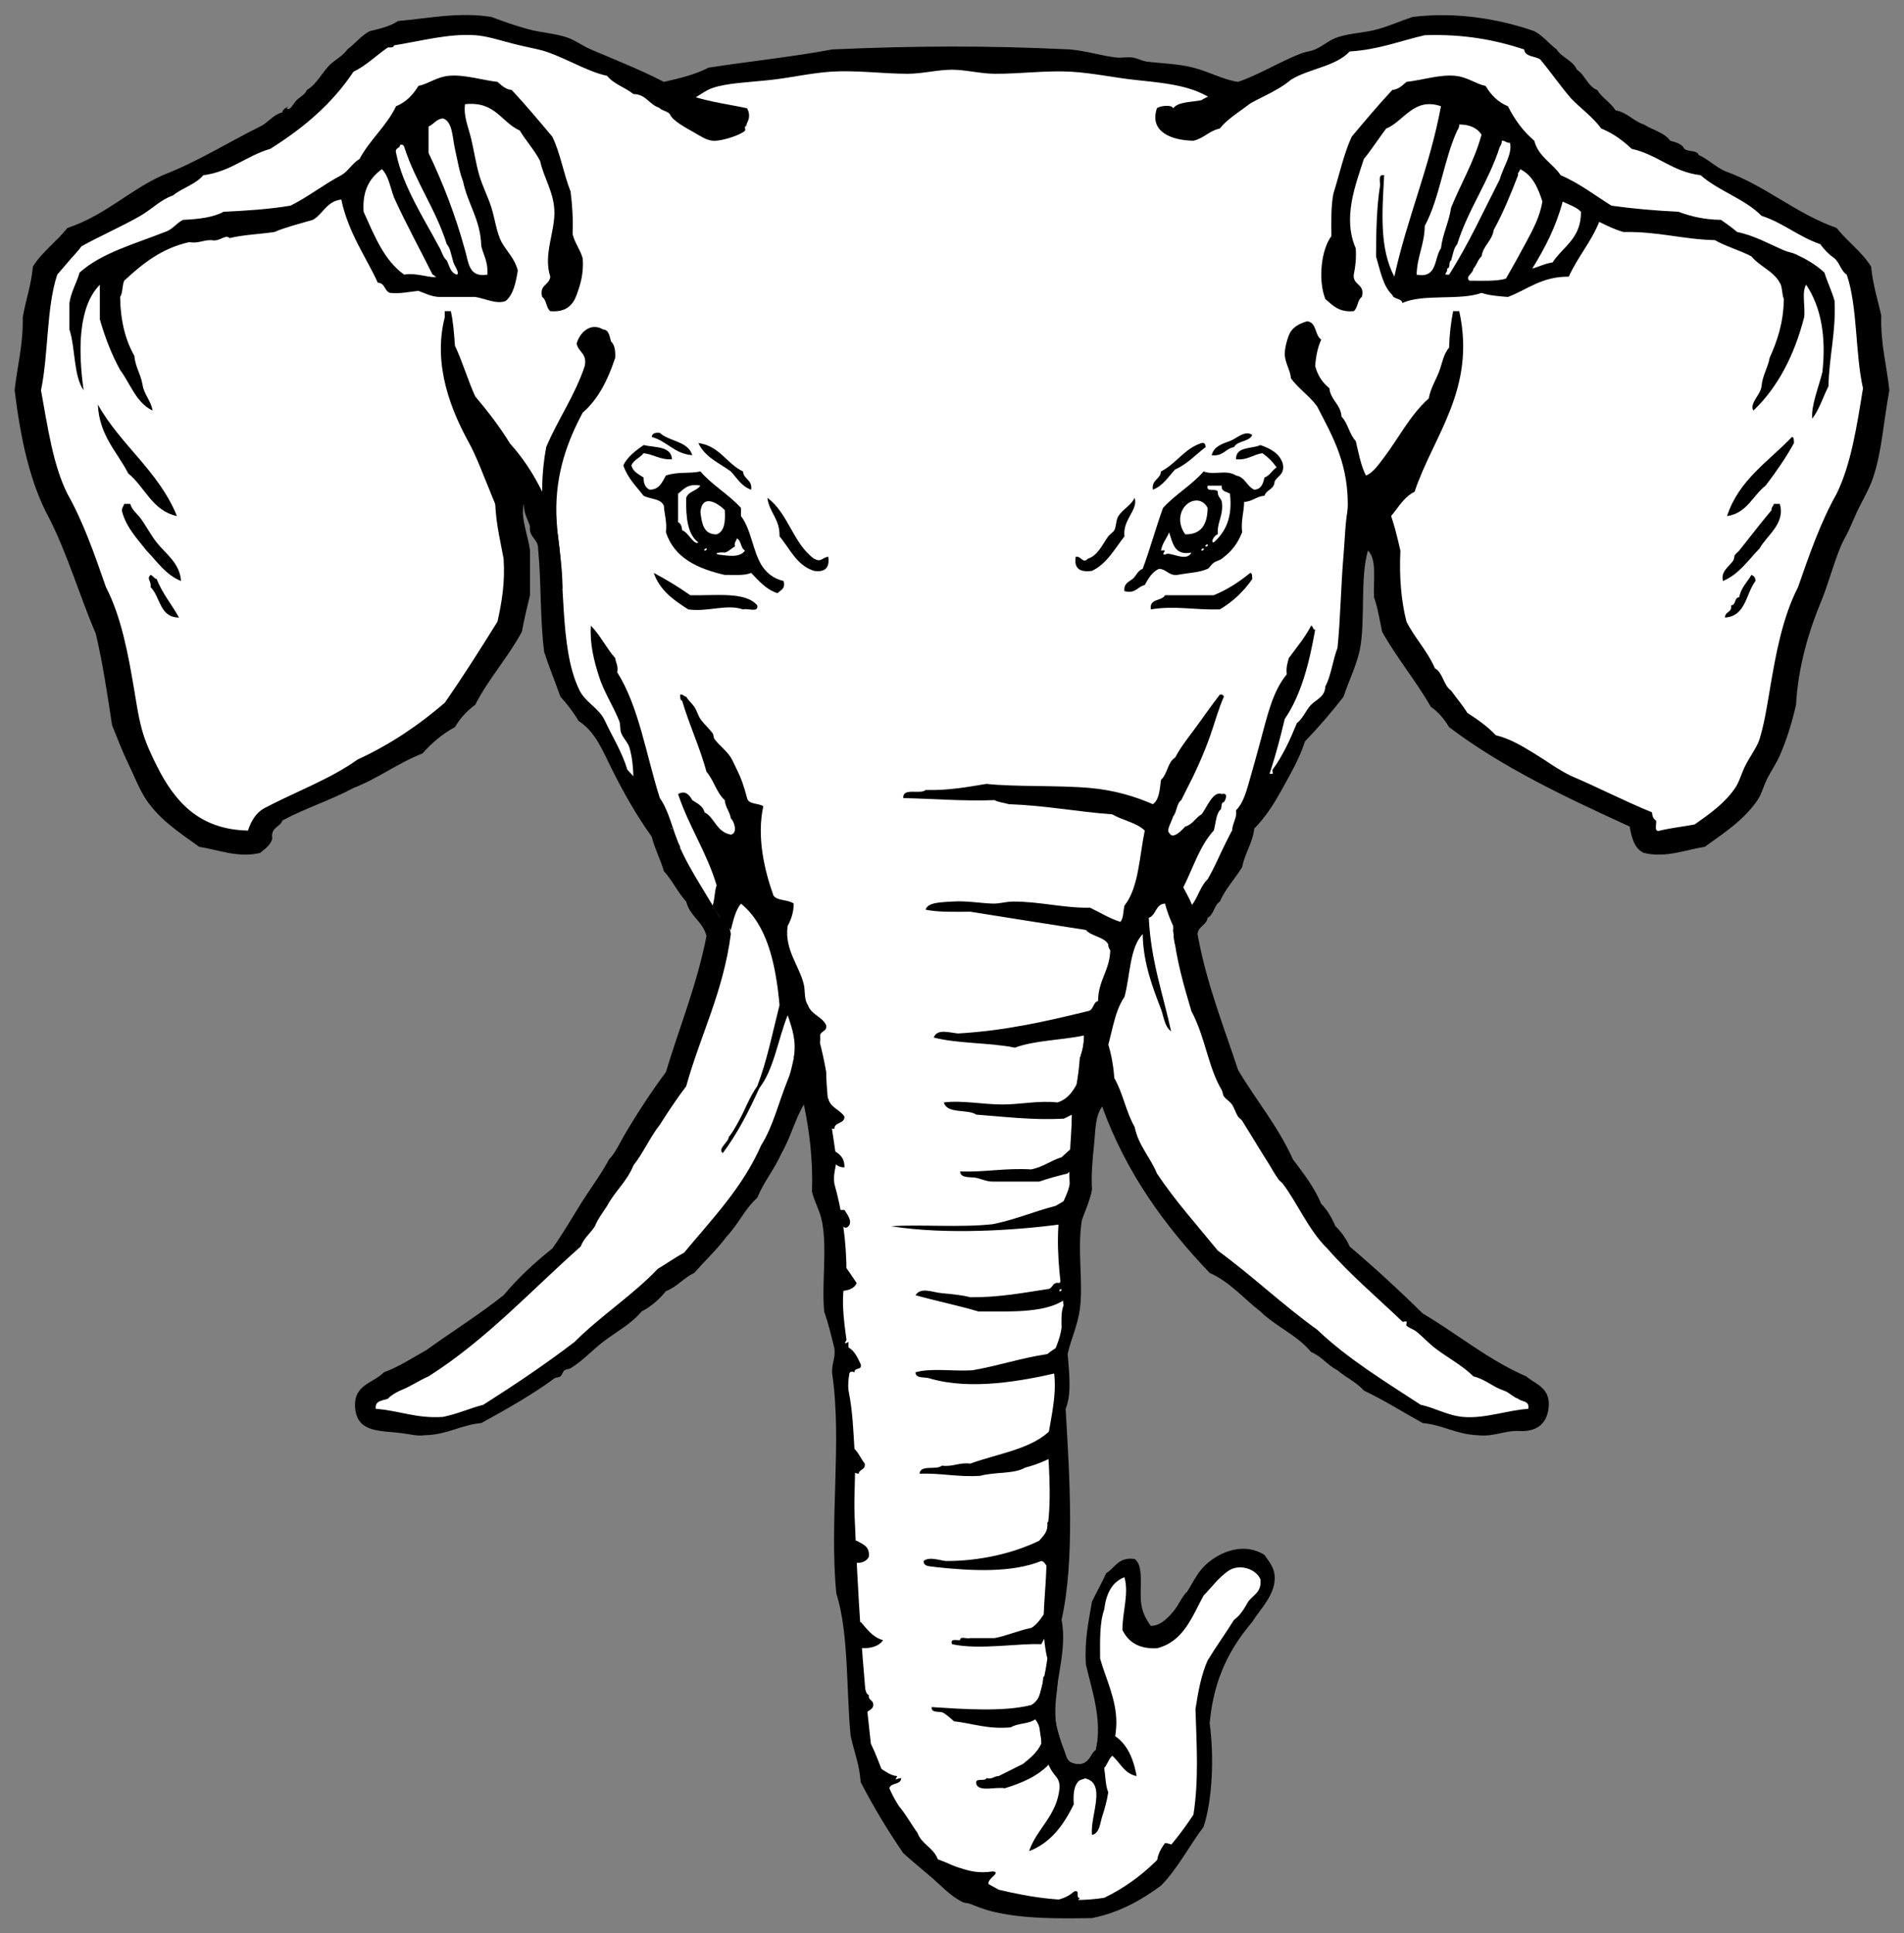 <?xml version="1.0" encoding="UTF-8" standalone="no"?>
<!DOCTYPE svg PUBLIC "-//W3C//DTD SVG 1.1//EN" "http://www.w3.org/Graphics/SVG/1.1/DTD/svg11.dtd">
<svg xmlns:dc="http://purl.org/dc/elements/1.1/" version="1.1" xmlns:xl="http://www.w3.org/1999/xlink" xmlns="http://www.w3.org/2000/svg" viewBox="36 60.75 292.5 297" width="292.5" height="297">
  <rect x="36" y="60.75" width="292.5" height="297" fill="#808080" stroke="none"/>
  <defs>
    <clipPath id="artboard_clip_path">
      <path d="M 36 60.75 L 328.5 60.75 L 328.5 346.5 L 311.881 357.75 L 36 357.75 Z"/>
    </clipPath>
  </defs>
  <g id="Elephant_s_Head_Cabossed" stroke="none" stroke-opacity="1" stroke-dasharray="none" fill="none" fill-opacity="1">
    <title>Elephant&apos;s Head Cabossed</title>
    <g id="Elephant_s_Head_Cabossed_Art" clip-path="url(#artboard_clip_path)">
      <title>Art</title>
      <g id="Group_113">
        <title>Elephant_Head_Cabossed_1_</title>
        <g id="Group_167">
          <title>Fill</title>
          <g id="Group_178">
            <title>Fill_-_Shadow</title>
            <g id="Graphic_186">
              <title>Fill_-_Head_Shadow_or_highlight__x28_top_x29_</title>
              <path d="M 225.887 74.887 C 225.539 75.891 225.356 77.058 224.952 78.004 C 224.107 79.134 221.975 78.976 219.964 78.939 C 218.693 79.019 218.424 80.101 216.847 79.874 C 210.917 78.947 205.708 77.299 200.015 76.134 C 188.903 75.854 177.102 73.984 166.353 75.511 C 163.249 75.951 160.385 77.218 157.315 77.07 C 156.151 77.625 154.5 78.012 152.951 78.628 C 151.437 79.229 150.227 80.259 148.899 80.186 C 146.831 80.072 146.463 78.759 144.847 77.381 C 143.302 77.368 141.488 77.623 141.107 76.446 C 139.507 76.487 138.608 75.828 138.302 74.576 C 146.583 70.909 158.087 70.465 168.536 68.965 C 189.578 69.012 211.634 68.048 225.887 74.887 Z" fill="#FFFFFF"/>
            </g>
            <g id="Group_183">
              <title>Fill_-_Ear_Lining</title>
              <g id="Graphic_185">
                <path d="M 122.405 132.861 C 122.845 135.623 124.808 138.238 123.963 141.277 C 123.073 141.946 122.392 142.823 120.534 142.524 C 119.061 141.684 119.056 139.632 118.353 138.16 C 117.649 136.685 116.843 135.474 115.548 134.731 C 114.298 135.222 114.882 136.688 114.924 137.849 C 115.114 143.045 116.224 150.34 114.924 155.615 C 114.273 156.185 114.183 157.853 113.365 158.731 C 113.004 159.12 112.255 159.555 111.807 160.29 C 111.541 160.726 111.449 161.46 111.184 161.848 C 111.018 162.09 110.746 162.17 110.56 162.472 C 109.866 163.6 108.383 165.141 107.443 166.524 C 105.268 170.064 102.033 172.543 99.027 175.251 C 95.855 175.819 94.211 177.915 92.17 179.615 C 89.281 180.674 86.94 182.281 83.754 183.044 C 81.927 184.333 80.115 185.638 78.144 186.784 C 76.907 187.521 76.704 189.292 75.027 189.589 C 72.765 189.67 71.925 188.328 70.351 187.719 C 68.463 185.243 66.429 182.914 65.053 179.927 C 62.797 177.923 61.813 174.647 60.066 172.134 C 59.584 167.941 57.556 165.293 57.26 160.913 C 56.841 159.878 56.385 158.88 56.014 157.796 C 56.481 152.135 53.672 149.748 53.832 144.394 C 52.133 140.482 50.841 136.164 49.156 132.238 C 49.19 128.609 47.536 125.657 46.974 122.264 C 46.423 118.938 46.313 115.323 46.351 111.043 C 47.107 108.89 47.572 106.447 48.221 104.186 C 48.845 103.669 49.669 103.349 49.779 102.316 C 51.437 101.827 52.661 100.753 54.143 99.823 C 56.284 98.478 59.249 97.706 61.623 96.083 C 64.198 95.956 66.286 95.343 67.857 94.212 C 72.985 94.146 76.149 92.115 81.571 92.342 C 83.887 91.23 85.401 89.315 87.805 88.29 C 89.072 86.856 90.162 85.244 91.857 84.239 C 92.992 82.257 94.216 80.363 95.909 78.94 C 97.581 77.598 98.297 75.302 99.961 73.953 C 102.844 73.174 107.081 72.17 110.559 73.017 C 112.166 73.488 112.824 74.908 113.364 76.446 C 115.074 77.229 116.413 78.384 117.727 79.563 C 119.497 82.054 120.721 85.089 121.779 88.291 C 121.128 91.022 122.436 93.369 122.715 96.083 C 122.526 99.495 122.595 101.349 122.715 104.81 C 123.35 106.668 125.697 106.815 126.767 108.239 C 127.851 109.648 129.599 110.394 130.195 112.291 C 130.193 114.856 129.098 116.657 129.572 118.836 C 127.363 123.69 124.856 128.248 122.405 132.861 Z" fill="#FFFFFF"/>
              </g>
              <g id="Graphic_184">
                <path d="M 286.666 92.342 C 287.11 91.124 287.438 89.79 288.536 89.225 C 292.402 88.788 293.096 91.522 295.705 92.342 C 296.557 93.671 297.969 94.441 298.822 95.77 C 300.031 95.525 300.764 94.805 302.25 94.835 C 304.62 95.271 305.518 97.179 306.925 98.576 C 308.557 98.918 309.804 99.645 310.978 100.446 C 312.043 101.354 313.805 101.566 314.718 102.627 C 316.615 106.445 318.025 110.749 318.146 116.342 C 317.582 118.375 317.321 120.712 316.588 122.575 C 316.958 125.217 317.4 127.79 317.211 130.991 C 316.601 132.355 315.413 133.141 314.094 133.796 C 314.094 135.978 314.623 137.631 314.406 140.03 C 313.983 141.373 312.812 141.969 311.913 142.835 C 312.725 146.118 311.898 149.126 309.419 150.003 C 309.853 151.543 309.723 153.648 309.731 155.614 C 309.667 157.213 308.226 157.436 307.548 158.419 C 307.921 160.793 309.479 164.66 307.548 166.524 C 307.995 168.051 308.227 169.793 308.172 171.823 C 307.807 171.873 307.908 172.391 307.86 172.757 C 307.177 173.321 306.668 174.059 305.678 174.316 C 305.571 175.456 304.611 175.743 303.808 176.186 C 303.788 177.681 302.825 179.93 301.003 180.55 C 300.511 181.201 300.788 182.619 300.38 183.355 C 298.885 184.458 298.743 186.913 296.951 187.718 C 294.464 188.423 292.866 186.951 290.094 187.718 C 286.898 186.781 284.37 184.486 281.367 183.043 C 278.307 181.573 274.875 180.935 272.327 178.68 C 267.333 177.545 264.081 174.667 260.484 172.134 C 258.847 168.911 255.956 166.598 253.937 163.719 C 251.886 160.793 250.392 157.649 248.64 154.368 C 248.858 150.408 247.874 147.652 248.014 143.77 C 247.624 142.292 246.189 141.856 245.522 140.653 C 245.103 136.501 244.27 132.763 242.717 129.745 C 241.212 127.301 238.861 125.704 238.042 122.575 C 237.145 121.661 236.135 121.079 235.548 119.771 C 234.848 118.212 234.794 115.548 234.613 113.225 C 236.475 109.996 239.102 107.533 240.846 104.186 C 239.883 99.773 241.69 95.769 242.405 92.03 C 242.561 90.73 241.495 90.655 241.781 89.225 C 243.924 82.121 247.844 76.792 253.625 73.329 C 258.321 72.021 263.04 74.251 266.717 75.822 C 269.618 81.129 274.876 84.079 278.25 88.913 C 281.412 89.7 283.537 91.523 286.666 92.342 Z" fill="#FFFFFF"/>
              </g>
            </g>
            <g id="Group_180">
              <title>Fill_-_Tusk_Shadows</title>
              <g id="Graphic_182">
                <title>Fill_-_Tusk_1_</title>
                <path d="M 154.148 204.054 C 154.229 205.045 154.794 206.163 155.132 207.356 C 155.549 208.824 155.79 210.529 156.379 211.72 C 156.692 215.043 157.947 217.424 158.873 220.135 C 159.063 222.196 158.328 223.331 158.561 225.434 C 158.326 226.845 157.273 226.957 157.938 228.551 C 155.947 232.171 154.396 236.23 152.95 240.396 C 151.589 242.254 150.136 244.023 149.21 246.317 C 147.468 247.588 146.277 249.411 144.535 250.681 C 143.535 252.59 141.106 253.07 140.171 255.044 C 137.268 257.96 133.762 260.271 131.133 263.46 C 128.964 264.408 127.332 265.893 125.522 267.201 C 123.499 268.19 121.912 269.616 120.223 270.941 C 116.259 273.106 112.659 275.636 109.003 278.109 C 107.869 278.638 106.33 278.761 105.262 279.356 C 103.184 279.356 101.106 279.356 99.028 279.356 C 96.933 278.75 94.948 278.034 92.795 277.486 C 92.309 276.198 93.789 276.348 94.353 275.928 C 95.91 274.766 97.347 272.996 99.029 271.564 C 101.42 269.904 104.332 268.764 106.821 267.201 C 109.611 265.316 111.623 262.651 114.613 260.967 C 116.048 259.284 117.644 257.764 118.977 255.979 C 120.514 254.503 122.323 253.3 123.341 251.304 C 125.587 249.187 127.061 246.391 129.263 244.135 C 129.968 243.413 130.622 242.103 131.444 241.018 C 133.73 237.173 136.628 233.942 138.302 229.485 C 140.431 225.589 141.721 220.852 143.912 217.017 C 144.725 213.051 145.905 209.452 146.717 205.485 C 147.013 203.08 146.745 200.111 148.275 198.94 C 151.176 198.06 152.086 201.502 153.781 202.905 Z" fill="#FFFFFF"/>
              </g>
              <g id="Graphic_181">
                <title>Fill_-_Tusk</title>
                <path d="M 216.536 199.251 C 217.186 200.321 217.281 201.812 217.47 202.992 C 218.08 206.806 218.664 211.045 219.653 214.836 C 221.855 219.303 222.707 224.16 224.952 228.239 C 225.489 229.215 226.239 230.116 226.822 231.043 C 227.433 232.019 228.078 232.909 228.691 233.849 C 228.898 234.165 228.79 234.506 229.002 234.784 C 229.881 235.932 231.529 237.587 232.119 239.459 C 233.385 241.311 234.592 243.219 236.172 244.758 C 236.88 247.061 238.674 248.282 239.6 250.369 C 244.794 254.941 249.829 259.671 254.874 264.394 C 256.602 265.16 257.714 266.541 259.549 267.2 C 261.153 267.985 262.716 268.811 263.912 270.005 C 265.397 271.014 267.292 271.612 268.587 272.811 C 269.991 273.796 271.636 274.542 271.704 276.862 C 270.962 278.147 269.441 278.688 267.965 279.043 C 264.601 279.857 260.671 279.722 257.367 278.733 C 254.388 277.839 252.174 275.912 249.887 275.304 C 245.056 271.254 239.709 267.648 234.303 264.084 C 231.312 262.111 228.228 259.65 225.575 256.915 C 223.385 255.573 221.953 253.472 219.964 251.928 C 219.212 250.914 218.294 250.065 217.783 248.811 C 216.862 247.965 215.693 247.369 215.289 246.006 C 211.715 242.516 210.03 237.134 207.497 232.603 C 207.069 228.772 205.31 226.27 204.692 222.629 C 205.22 218.646 207.027 214.505 208.432 210.472 C 208.79 209.445 208.99 208.427 209.367 207.356 C 209.658 206.529 210.295 205.665 210.614 204.862 C 211.039 203.789 211.074 202.655 211.548 201.746 C 211.934 201.007 212.749 200.044 213.419 199.563 C 213.847 198.631 215.675 198.912 216.536 199.251 Z" fill="#FFFFFF"/>
              </g>
            </g>
            <g id="Graphic_179">
              <title>Fill_-_Face_and_Trunk_1_</title>
              <path d="M 153.58 202.246 C 152.484 199.952 150.367 198.679 148.899 196.758 C 148.131 197.445 147.022 197.79 146.717 198.94 C 146.529 200.102 146.26 201.184 145.47 201.745 C 142.624 200.435 142.05 196.853 140.171 194.577 C 137.892 190.518 136.435 185.637 133.003 182.733 C 130.295 175.882 125.655 170.963 122.717 164.342 C 121.358 160.819 121.545 155.748 120.223 152.187 C 120.351 149.981 120.138 148.116 119.599 146.576 C 119.599 143.667 119.599 140.758 119.599 137.849 C 119.481 137.129 120.029 136.83 120.223 136.29 C 120.8 134.685 120.92 132.823 121.47 130.991 C 122.126 128.807 123.028 126.778 123.652 124.758 C 124.674 122.871 125.845 121.133 126.457 118.836 C 127.043 117.759 128.427 117.481 128.639 116.03 C 129.543 115.052 128.857 113.489 129.262 112.602 C 128.86 111.904 128.844 111.471 128.327 111.043 C 127.803 110.608 127.029 110.726 126.457 110.419 C 125.412 109.86 124.305 109.394 123.34 108.861 C 122.71 107.829 122.922 105.955 122.094 105.121 C 122.405 102.421 121.999 99.987 122.094 97.329 C 122.126 96.43 122.432 95.644 122.405 94.836 C 122.306 91.847 121.161 89.037 120.847 86.109 C 120.145 84.108 118.607 82.946 118.042 80.81 C 116.535 79.511 115.118 78.123 113.678 76.758 C 111.582 76.049 109.744 75.081 108.067 73.953 C 106.057 74.229 103.97 74.427 102.456 75.199 C 100.133 76.499 98.349 78.372 96.534 80.186 C 95.684 81.037 94.781 82.062 94.041 82.992 C 93.241 83.994 92.744 85.167 91.859 86.109 C 91.15 86.862 90.223 87.605 89.365 88.29 C 89.12 88.485 88.707 88.395 88.43 88.602 C 88.077 88.867 87.463 89.732 86.872 90.16 C 85.158 91.4 83.094 92.258 81.573 93.901 C 79.758 93.956 78.29 94.358 76.898 94.835 C 74.97 94.885 73.08 94.884 70.975 95.147 C 69.029 95.39 67.078 96.056 65.053 96.082 C 58.438 98.299 51.868 100.56 47.91 105.433 C 46.426 112.35 48.256 118.779 49.78 124.446 C 51.849 127.78 53.22 131.811 54.767 135.667 C 54.988 139.291 55.739 142.383 56.325 145.641 C 56.776 146.957 57.403 148.096 58.195 149.07 C 58.131 151.24 58.852 153.195 59.131 155.303 C 59.678 159.447 59.878 163.627 60.689 167.771 C 62.198 175.474 67.2 180.699 71.286 185.849 C 72.239 186.143 72.263 187.366 73.469 187.408 C 73.373 188.126 74.369 187.754 74.404 188.343 C 73.941 188.478 74.526 188.741 74.404 189.278 C 72.186 190.176 70.574 187.965 68.17 188.031 C 66.039 186.119 63.608 184.564 61.936 182.108 C 61.341 181.234 60.933 180.095 60.377 178.991 C 59.077 176.408 57.468 173.195 56.325 169.952 C 55.678 165.509 54.154 161.942 53.832 157.173 C 52.174 154.051 50.811 150.635 49.78 146.887 C 47.053 142.342 45.21 136.911 43.235 131.614 C 43.261 128.041 41.95 123.87 41.676 119.458 C 41.349 114.206 42.539 109.072 43.235 104.497 C 44.362 103.027 45.063 101.131 46.04 99.509 C 50.016 95.486 56.251 93.72 61.001 90.471 C 62.715 90.567 63.763 89.301 65.053 88.601 C 66.335 87.905 67.782 87.422 69.105 86.731 C 71.609 85.424 74.052 83.664 77.209 82.991 C 80.901 80.449 84.246 77.56 86.56 73.639 C 88.46 72.111 90.332 70.554 92.171 68.964 C 94.465 68.558 95.736 67.127 98.093 66.783 C 102.872 64.378 111.057 65.251 116.483 66.471 C 123.655 68.961 129.752 72.527 136.431 75.51 C 138.257 76.905 140.327 78.055 142.042 79.562 C 144.494 80.018 147.054 80.368 150.145 80.186 C 151.331 80.644 150.206 78.792 151.392 79.25 C 151.597 78.832 152.058 78.67 152.638 78.627 C 153.29 78.032 154.127 77.622 155.132 77.38 C 156.649 76.403 158.541 75.802 160.431 75.198 C 164.18 73.961 169.098 73.892 173.209 73.016 C 178.635 72.926 183.974 72.775 189.418 73.328 C 190.636 73.451 191.914 73.876 193.159 73.951 C 197.4 74.208 201.333 74.064 205.002 75.198 C 208.149 76.622 211.621 77.722 214.353 79.561 C 215.911 79.561 217.47 79.561 219.028 79.561 C 224.699 76.921 229.711 73.621 235.236 70.834 C 239.312 70.131 242.309 68.348 246.146 67.406 C 247.357 67.162 247.897 66.248 248.95 65.847 C 251.006 65.682 252.915 64.944 254.873 64.912 C 257.07 64.876 259.165 65.708 261.418 65.224 C 263.441 65.695 265.384 66.246 267.652 66.47 C 268.755 67.03 269.78 67.667 271.081 68.028 C 271.331 69.336 273.677 68.549 274.197 69.587 C 276.442 70.563 277.643 72.583 279.496 73.951 C 280.816 75.852 282.459 77.431 283.861 79.25 C 287.479 81.344 290.963 83.575 294.769 85.483 C 298.322 87.54 301.432 90.042 305.678 91.405 C 306.965 92.715 308.694 93.585 310.042 94.834 C 312.939 95.47 314.727 97.214 317.522 97.951 C 318.951 99.536 320.489 101.01 321.262 103.249 C 322.319 103.915 320.587 104.947 321.262 105.12 C 321.018 106.403 321.741 106.719 321.574 107.925 C 322.203 109.373 321.961 111.694 322.509 113.223 C 322.792 119.051 322.563 123.465 321.886 128.808 C 319.711 135.465 318.752 143.337 315.029 148.444 C 314.52 151.054 313.689 153.338 312.535 155.301 C 312.261 157.105 311.708 158.63 311.6 160.6 C 310.843 161.921 310.107 163.263 309.418 164.652 C 309.214 167.358 308.288 169.342 308.172 172.133 C 308.11 173.111 306.939 172.978 307.237 174.315 C 306.502 174.62 306.957 176.114 306.301 176.497 C 306.407 177.953 304.717 177.613 305.055 179.302 C 304.546 180.351 303.931 181.295 303.497 182.419 C 300.484 184.914 297.868 187.804 293.834 189.276 C 292.004 189.029 288.987 189.967 288.536 188.341 C 288.662 185.975 291.666 186.486 293.211 185.536 C 299.507 180.092 303.794 172.639 304.12 161.224 C 306.106 154.276 307.316 146.55 310.354 140.653 C 310.17 130.288 315.423 125.357 316.899 116.652 C 316.963 111.498 316.16 107.211 315.03 103.25 C 314.137 102.169 312.143 102.187 311.289 101.068 C 307.471 99.07 303.08 97.642 298.822 96.081 C 296.938 95.824 296.393 94.738 294.458 94.523 C 292.141 93.701 289.496 93.72 286.978 93.276 C 284.491 92.837 282.24 92.007 280.119 91.406 C 277.942 89.116 275.022 87.569 272.328 85.795 C 270.527 83.44 268.125 81.686 267.029 78.627 C 266.309 77.996 265.364 77.59 265.16 76.444 C 262.177 74.771 257.698 73.215 253.004 74.262 C 247.609 76.867 245.463 82.723 242.718 87.977 C 242.829 93.074 241.593 96.827 240.848 101.068 C 240.917 102.557 242.294 102.739 241.782 104.808 C 241.863 106.182 242.28 107.219 242.094 108.86 C 240.665 108.782 240.803 110.271 239.289 110.107 C 238.651 110.819 236.499 110.018 235.861 110.73 C 235.411 112.132 236.599 113.501 236.172 113.848 C 236.172 115.197 236.172 116.548 236.172 117.899 C 237.211 119.977 238.782 121.524 240.224 123.198 C 241.166 125.477 242.465 127.398 243.653 129.431 C 243.552 132.441 244.871 134.033 245.211 136.601 C 245.552 138.291 244.582 138.673 244.588 140.029 C 244.387 144.019 244.62 147.869 244.276 151.561 C 244.074 153.729 243.269 156.208 242.718 158.418 C 242.089 160.942 241.602 163.291 241.159 165.276 C 241.163 165.263 240.9 165.766 240.848 165.9 C 240.278 167.324 239.155 168.412 238.355 169.639 C 238.137 169.973 238.284 170.011 238.043 170.263 C 237.823 170.492 237.827 171.325 237.419 171.822 C 236.934 172.413 236.126 172.291 235.861 173.068 C 234.902 177.303 232.588 180.185 230.873 183.665 C 230.362 184.712 229.088 184.996 228.381 185.848 C 227.179 188.595 226.281 191.645 224.64 193.951 C 224.103 195.388 222.742 196.002 222.458 197.691 C 221.683 198.787 221.135 200.11 219.341 200.185 C 217.463 199.777 217.916 197.038 217.159 195.509 C 215.857 196.598 213.605 196.735 213.107 198.626 C 212.053 199.859 211.548 201.639 210.301 202.679 C 207.91 210.261 203.865 216.19 203.133 225.432 C 201.5 233.669 201.918 243.958 200.015 251.926 C 200.015 255.563 200.015 259.199 200.015 262.835 C 198.943 267.958 198.874 275.051 198.456 281.536 C 198.17 285.981 198.103 290.441 198.145 294.939 C 198.831 297.162 198.564 300.339 199.08 302.731 C 197.921 308.533 196.876 314.45 196.898 321.432 C 196.999 322.884 196.276 323.513 196.275 324.861 C 196.79 327.775 197.939 330.054 198.768 332.653 C 200.097 332.528 201.979 332.955 202.821 332.342 C 204.453 332.624 203.993 330.813 205.625 331.095 C 205.701 329.197 206.165 327.686 206.872 326.42 C 206.395 322.533 205.253 319.312 204.379 315.823 C 204.327 312.759 204.382 309.799 205.002 307.407 C 205.504 304.999 206.736 303.322 209.054 302.731 C 210.181 303.684 209.49 306.451 209.677 308.342 C 210.592 309.401 209.83 312.137 211.236 312.706 C 213.777 313.466 215.533 311.81 216.847 310.524 C 219.16 308.261 220.469 304.497 222.458 302.108 C 223.803 301.48 224.671 300.375 226.822 300.55 C 228.636 300.605 229.626 301.484 230.561 302.42 C 230.474 306.177 227.996 307.542 226.822 310.212 C 224.689 311.924 223.994 315.073 222.146 317.069 C 221.622 319.455 221.33 322.071 220.587 324.238 C 220.562 330.342 220.331 336.241 219.341 341.381 C 217.173 345.239 213.842 347.935 210.925 351.043 C 209.203 351.814 207.255 352.361 205.626 353.225 C 202.141 352.964 197.736 353.286 193.471 352.914 C 189.193 352.54 185.55 350.832 182.562 349.485 C 181.434 347.807 179.968 346.469 178.198 345.433 C 177.87 344.305 177.015 343.707 176.328 342.939 C 176.123 341.793 175.179 341.386 174.458 340.757 C 173.357 338.117 171.888 335.845 170.406 333.588 C 168.459 327.535 168.202 319.792 167.912 312.082 C 166.371 305.409 165.747 295.582 166.666 288.393 C 166.299 286.474 165.774 284.714 165.419 282.783 C 165.254 277.716 165.756 274.061 165.419 269.693 C 165.388 269.287 165.087 268.628 165.108 268.133 C 165.121 267.811 165.484 267.478 165.419 266.887 C 165.28 265.624 164.657 264.405 164.484 263.146 C 164.275 261.614 164.696 260.27 164.173 258.783 C 164.011 257.167 165.305 257.006 165.108 255.354 C 164.596 248.074 163.61 241.268 162.926 234.16 C 161.334 230.14 161.031 224.833 159.497 220.756 C 159.126 219.341 160.655 218.889 159.809 217.951 C 158.051 213.059 156.169 208.292 154.198 203.614 Z" fill="#FFFFFF"/>
            </g>
          </g>
          <g id="Group_173">
            <title>Fill_-_Highlight</title>
            <g id="Group_175">
              <title>Fill_-_Tusks</title>
              <g id="Graphic_177">
                <path d="M 156.922 214.611 C 156.676 213.711 156.478 212.765 156.379 211.719 C 155.789 210.529 155.548 208.824 155.132 207.355 C 154.794 206.162 154.23 205.044 154.148 204.054 L 153.78 202.905 C 152.086 201.501 151.175 198.059 148.275 198.939 C 146.744 200.11 147.012 203.08 146.716 205.485 C 145.904 209.451 144.724 213.051 143.911 217.017 C 141.719 220.851 140.43 225.589 138.301 229.485 C 136.627 233.941 133.729 237.173 131.443 241.017 C 130.62 242.102 129.967 243.412 129.262 244.134 C 127.06 246.391 125.586 249.187 123.34 251.303 C 122.322 253.299 120.512 254.502 118.976 255.979 C 117.643 257.763 116.047 259.284 114.612 260.967 C 111.622 262.651 109.61 265.315 106.82 267.2 C 104.332 268.764 101.419 269.903 99.028 271.563 C 97.346 272.996 95.909 274.765 94.352 275.927 C 93.788 276.347 92.308 276.197 92.794 277.486 C 94.947 278.034 96.933 278.75 99.027 279.355 C 100.633 279.355 102.238 279.355 103.843 279.355 C 124.107 268.389 149.072 242.923 156.922 214.611 Z" fill="#FFFFFF"/>
              </g>
              <g id="Graphic_176">
                <path d="M 268.587 272.811 C 267.292 271.612 265.397 271.015 263.912 270.005 C 262.716 268.812 261.153 267.985 259.549 267.201 C 257.714 266.542 256.602 265.16 254.874 264.394 C 252.799 262.453 250.724 260.512 248.641 258.579 C 222.06 246.07 214.049 217.9 211.639 201.585 C 211.609 201.639 211.575 201.693 211.548 201.745 C 211.074 202.655 211.039 203.789 210.613 204.862 C 210.295 205.665 209.657 206.529 209.367 207.355 C 208.989 208.427 208.79 209.445 208.431 210.471 C 207.026 214.505 205.219 218.645 204.692 222.628 C 205.309 226.27 207.068 228.771 207.497 232.603 C 210.03 237.134 211.714 242.515 215.289 246.005 C 215.692 247.368 216.861 247.964 217.783 248.81 C 218.293 250.065 219.212 250.913 219.964 251.927 C 221.952 253.472 223.384 255.572 225.575 256.914 C 228.227 259.649 231.311 262.111 234.302 264.083 C 239.709 267.648 245.055 271.253 249.887 275.303 C 252.174 275.912 254.387 277.839 257.367 278.732 C 260.671 279.722 264.601 279.856 267.964 279.043 C 269.44 278.688 270.962 278.147 271.704 276.861 C 271.636 274.542 269.991 273.797 268.587 272.811 Z" fill="#FFFFFF"/>
              </g>
            </g>
            <g id="Graphic_174">
              <title>Fill_-_Face_and_Trunk</title>
              <path d="M 322.51 113.225 C 321.962 111.695 322.205 109.374 321.575 107.926 C 321.743 106.72 321.019 106.404 321.264 105.121 C 320.588 104.949 322.32 103.915 321.264 103.251 C 320.49 101.011 318.951 99.537 317.523 97.952 C 314.728 97.216 312.941 95.471 310.044 94.835 C 308.696 93.586 306.967 92.716 305.679 91.407 C 301.433 90.043 298.324 87.542 294.77 85.484 C 290.964 83.576 287.481 81.345 283.862 79.251 C 282.46 77.432 280.817 75.853 279.498 73.952 C 277.644 72.584 276.443 70.565 274.199 69.589 C 273.679 68.55 271.332 69.337 271.082 68.03 C 269.781 67.668 268.756 67.031 267.653 66.471 C 265.385 66.246 263.442 65.696 261.42 65.225 C 259.167 65.709 257.071 64.877 254.875 64.913 C 252.916 64.946 251.008 65.683 248.952 65.848 C 247.898 66.249 247.358 67.164 246.147 67.407 C 242.31 68.349 239.314 70.133 235.237 70.836 C 229.712 73.622 224.701 76.922 219.03 79.563 L 214.354 79.563 C 211.622 77.723 208.151 76.624 205.003 75.199 C 201.335 74.065 197.402 74.21 193.16 73.953 C 191.915 73.877 190.637 73.453 189.419 73.329 C 183.975 72.776 178.636 72.927 173.211 73.017 C 169.1 73.894 164.181 73.962 160.432 75.199 C 158.542 75.803 156.649 76.404 155.133 77.382 C 154.128 77.623 153.291 78.033 152.64 78.628 C 152.059 78.671 151.598 78.834 151.393 79.252 C 150.208 78.794 151.332 80.645 150.147 80.187 C 147.055 80.369 144.495 80.02 142.043 79.563 C 140.328 78.057 138.258 76.906 136.432 75.511 C 129.753 72.528 123.656 68.962 116.484 66.472 C 111.058 65.253 102.873 64.379 98.094 66.784 C 95.737 67.128 94.467 68.559 92.172 68.965 C 90.333 70.555 88.462 72.112 86.561 73.641 C 84.248 77.561 80.903 80.45 77.21 82.992 C 74.053 83.666 71.611 85.425 69.107 86.732 C 67.783 87.423 66.336 87.906 65.055 88.602 C 63.765 89.303 62.717 90.569 61.002 90.472 C 56.252 93.722 50.018 95.488 46.042 99.511 C 45.065 101.132 44.363 103.028 43.236 104.498 C 42.54 109.074 41.351 114.207 41.678 119.459 C 41.951 123.872 43.262 128.042 43.236 131.615 C 45.212 136.913 47.054 142.343 49.781 146.888 C 50.812 150.637 52.176 154.053 53.834 157.174 C 54.156 161.944 55.679 165.511 56.327 169.953 C 57.47 173.195 59.078 176.409 60.379 178.993 C 60.934 180.096 61.343 181.235 61.938 182.11 C 63.609 184.565 66.041 186.12 68.171 188.032 C 70.575 187.966 72.187 190.178 74.405 189.279 C 74.528 188.743 73.943 188.48 74.405 188.344 C 74.37 187.755 73.374 188.128 73.47 187.409 C 72.265 187.367 72.24 186.144 71.288 185.85 C 67.201 180.7 62.199 175.476 60.69 167.772 C 59.879 163.629 59.679 159.449 59.132 155.305 C 58.853 153.196 58.132 151.241 58.197 149.071 C 57.404 148.098 56.778 146.958 56.327 145.642 C 55.741 142.385 54.989 139.292 54.769 135.669 C 53.221 131.813 51.85 127.782 49.781 124.447 C 48.258 118.781 46.427 112.352 47.911 105.434 C 51.87 100.561 58.44 98.3 65.055 96.083 C 67.079 96.057 69.03 95.391 70.977 95.148 C 73.081 94.885 74.97 94.887 76.899 94.837 C 78.291 94.359 79.76 93.957 81.575 93.902 C 83.095 92.259 85.16 91.401 86.873 90.162 C 87.465 89.733 88.078 88.868 88.431 88.603 C 88.708 88.396 89.122 88.486 89.367 88.291 C 90.224 87.606 91.151 86.863 91.86 86.11 C 92.745 85.169 93.243 83.996 94.042 82.993 C 94.782 82.063 95.685 81.038 96.536 80.188 C 98.35 78.373 100.134 76.5 102.458 75.2 C 103.971 74.428 106.058 74.23 108.068 73.954 C 109.746 75.082 111.583 76.05 113.679 76.759 C 115.12 78.124 116.537 79.512 118.043 80.811 C 118.608 82.947 120.147 84.109 120.848 86.11 C 121.162 89.039 122.307 91.847 122.406 94.837 C 122.433 95.646 122.127 96.432 122.095 97.33 C 122 99.988 122.406 102.422 122.095 105.123 C 122.924 105.957 122.712 107.83 123.341 108.863 C 124.307 109.396 125.414 109.862 126.458 110.421 C 127.031 110.728 127.804 110.61 128.329 111.044 C 128.845 111.473 128.862 111.906 129.264 112.603 C 128.859 113.49 129.544 115.052 128.64 116.032 C 128.429 117.483 127.045 117.76 126.458 118.837 C 125.846 121.134 124.676 122.872 123.653 124.759 C 123.029 126.78 122.128 128.808 121.471 130.993 C 120.921 132.825 120.801 134.686 120.225 136.292 C 120.031 136.831 119.482 137.13 119.601 137.85 L 119.601 146.577 C 120.14 148.117 120.352 149.982 120.225 152.188 C 121.546 155.749 121.359 160.82 122.718 164.344 C 125.656 170.964 130.296 175.883 133.004 182.734 C 136.436 185.639 137.894 190.52 140.173 194.578 C 142.051 196.855 142.625 200.437 145.472 201.747 C 146.261 201.186 146.53 200.103 146.718 198.941 C 147.024 197.792 148.132 197.446 148.9 196.759 C 150.369 198.68 152.485 199.953 153.581 202.247 L 154.199 203.616 C 156.17 208.295 158.052 213.062 159.81 217.954 C 160.656 218.892 159.127 219.344 159.498 220.759 C 161.032 224.835 161.335 230.142 162.927 234.163 C 163.611 241.27 164.597 248.077 165.108 255.357 C 165.305 257.009 164.012 257.169 164.174 258.786 C 164.697 260.274 164.275 261.617 164.485 263.149 C 164.658 264.408 165.281 265.627 165.42 266.889 C 165.485 267.48 165.122 267.813 165.108 268.136 C 165.089 268.631 165.389 269.289 165.42 269.696 C 165.757 274.064 165.255 277.719 165.42 282.786 C 165.775 284.716 166.3 286.477 166.667 288.396 C 165.748 295.585 166.372 305.412 167.913 312.085 C 168.203 319.795 168.46 327.538 170.407 333.591 C 171.889 335.848 173.358 338.12 174.458 340.76 C 175.18 341.389 176.124 341.796 176.329 342.942 C 177.016 343.71 177.871 344.308 178.199 345.435 C 179.969 346.472 181.435 347.81 182.563 349.488 C 182.953 349.664 183.356 349.847 183.77 350.032 C 183.455 349.439 184.188 349.198 185.025 349.057 C 187.994 348.559 191.128 347.841 194.019 348.835 C 195.561 349.365 197.119 350.216 198.742 350.458 C 200.359 350.7 201.866 350.085 203.338 349.481 C 206.243 348.293 209.745 347.002 212.131 344.904 C 214.848 342.515 215.701 338.977 216.431 335.55 C 217.307 331.434 217.511 327.518 217.428 323.337 C 217.367 320.269 217.929 317.496 219.413 314.789 C 221.966 310.136 225.82 305.454 230.008 301.895 C 229.213 301.18 228.288 300.596 226.824 300.552 C 224.674 300.376 223.806 301.482 222.46 302.11 C 220.471 304.499 219.162 308.263 216.849 310.526 C 216.213 311.149 215.472 311.857 214.589 312.337 C 214.649 312.729 214.513 313.155 214.079 313.446 C 213.452 313.866 212.824 314.096 212.217 314.174 C 210.824 314.504 209.4 314.333 208.218 313.27 C 205.715 310.226 206.786 306.045 206.764 305.278 C 206.75 304.782 206.788 304.314 206.862 303.864 C 205.908 304.71 205.316 305.918 205.004 307.409 C 204.385 309.801 204.33 312.76 204.381 315.825 C 205.256 319.313 206.398 322.535 206.875 326.421 C 206.428 327.221 206.079 328.117 205.863 329.148 C 206.489 332.162 205.666 335.415 202.053 336.148 C 200.152 336.534 198.517 336.692 196.961 335.365 C 195.756 334.337 193.73 332.992 193.711 331.191 C 193.683 328.592 191.978 326.922 191.456 324.513 C 191.18 323.237 191.172 321.955 191.459 320.676 C 191.765 319.313 192.854 316.679 191.923 315.394 C 190.854 313.918 188.898 312.916 190.176 310.941 C 191.763 308.487 191.456 305.354 191.961 302.506 L 191.961 302.505 C 191.341 301.638 190.659 300.801 190.051 299.999 C 192.371 297.932 193.991 294.773 193.728 291.871 C 193.502 289.379 192.553 287.008 191.736 284.663 C 191.613 284.308 191.746 283.818 192.026 283.569 C 195.557 280.436 195.74 275.357 193.424 271.438 C 193.181 271.026 193.223 270.402 193.6 270.076 C 195.446 268.475 196.397 265.617 196.316 263.178 C 196.255 261.313 195.417 259.538 195.138 257.691 C 194.54 253.722 187.211 249.679 188.024 249.357 C 189.389 248.815 195.82 247.257 195.935 243.431 C 195.966 242.365 195.508 241.527 195.448 240.66 C 195.185 240.354 195.115 239.927 195.449 239.493 C 195.507 239.418 195.56 239.342 195.612 239.267 C 195.682 239.051 195.775 238.827 195.899 238.594 C 195.969 238.46 196.056 238.359 196.149 238.274 C 197.226 235.563 195.33 232.721 192.704 231.361 C 195.671 228.217 196.709 222.007 193.601 219.491 C 192.892 218.918 193.378 217.861 194.097 217.612 C 201.521 215.042 198.531 205.474 193.603 201.901 C 192.506 201.105 193.445 199.321 194.545 199.846 L 194.547 199.846 C 201.297 197.336 203.491 191.516 204.556 184.889 C 204.631 184.426 205.186 184.031 205.64 184.063 C 208.055 184.235 210.991 186.237 213.194 184.555 C 215.03 183.154 215.734 181.155 216.814 179.223 C 219.478 174.454 225.165 163.632 228.654 159.4 C 230.646 156.984 234.733 155.489 236.75 153.103 C 241.507 147.481 240.781 146.938 243.8 140.092 C 243.986 139.672 244.308 139.502 244.642 139.505 C 244.836 138.541 245.505 138.052 245.213 136.603 C 244.873 134.035 243.554 132.444 243.655 129.434 C 242.467 127.401 241.168 125.48 240.226 123.2 C 238.784 121.527 237.213 119.98 236.174 117.902 L 236.174 113.85 C 236.6 113.504 235.413 112.135 235.863 110.733 C 236.501 110.021 238.653 110.822 239.291 110.109 C 240.805 110.273 240.667 108.784 242.096 108.863 C 242.282 107.222 241.865 106.185 241.785 104.811 C 242.296 102.742 240.92 102.56 240.85 101.071 C 241.595 96.829 242.831 93.078 242.72 87.98 C 245.466 82.726 247.611 76.87 253.006 74.265 C 257.7 73.218 262.18 74.773 265.162 76.447 C 265.366 77.593 266.312 77.999 267.031 78.629 C 268.128 81.688 270.53 83.442 272.33 85.798 C 275.024 87.571 277.945 89.118 280.122 91.408 C 282.243 92.01 284.493 92.84 286.98 93.279 C 289.499 93.723 292.143 93.704 294.46 94.525 C 296.395 94.741 296.941 95.827 298.824 96.084 C 303.082 97.644 307.473 99.072 311.292 101.071 C 312.145 102.19 314.139 102.172 315.032 103.253 C 316.162 107.214 316.966 111.501 316.901 116.655 C 315.425 125.36 310.173 130.29 310.357 140.656 C 307.318 146.552 306.108 154.279 304.122 161.227 C 303.796 172.642 299.509 180.095 293.213 185.539 C 291.669 186.488 288.665 185.978 288.538 188.344 C 288.989 189.97 292.006 189.032 293.836 189.279 C 297.87 187.807 300.487 184.916 303.499 182.422 C 303.933 181.298 304.549 180.354 305.057 179.304 C 304.719 177.616 306.409 177.956 306.304 176.5 C 306.959 176.116 306.504 174.623 307.239 174.317 C 306.941 172.981 308.112 173.114 308.174 172.136 C 308.291 169.344 309.216 167.36 309.42 164.655 C 310.108 163.265 310.845 161.924 311.603 160.603 C 311.71 158.633 312.263 157.108 312.537 155.304 C 313.69 153.34 314.522 151.056 315.031 148.447 C 318.754 143.34 319.713 135.468 321.888 128.811 C 322.564 123.467 322.793 119.053 322.51 113.225 Z" fill="#FFFFFF"/>
            </g>
          </g>
          <g id="Group_168">
            <title>Fill_-_Eyes</title>
            <g id="Graphic_172">
              <title>Fill_-_Eyewhite_1_</title>
              <path d="M 219.653 135.667 C 218.121 136.799 216.637 138.55 215.912 139.719 C 215.403 140.537 214.859 141.589 214.354 142.212 C 214.355 143.866 213.543 146.05 214.354 147.511 C 222.357 149.018 226.468 142.439 225.887 135.355 C 223.518 133.647 221.127 134.577 219.653 135.667 Z" fill="#FFFFFF"/>
            </g>
            <g id="Graphic_171">
              <title>Fill_-_Eyewhite</title>
              <path d="M 149.833 142.836 C 149.646 140.841 148.31 139.997 147.652 138.472 C 146.328 137.198 144.662 136.267 143.288 135.043 C 142.052 135.159 140.301 134.758 139.548 135.355 C 138.368 138.262 139.5 142.416 141.106 144.394 C 143.383 146.087 147.255 147.775 150.457 147.511 C 151.959 146.131 150.2 144.242 149.833 142.836 Z" fill="#FFFFFF"/>
            </g>
            <g id="Graphic_170">
              <title>Fill_-_Eyeball</title>
              <path d="M 148.275 140.654 C 148.24 141.761 147.123 141.787 147.34 143.147 C 146.563 143.409 145.67 143.555 144.535 143.459 C 143.138 141.584 141.767 138.181 144.535 136.914 C 146.665 137.277 147.521 138.914 148.275 140.654 Z" fill="#FFFFFF"/>
            </g>
            <g id="Graphic_169">
              <title>Fill_-_Eyeball_1_</title>
              <path d="M 222.146 138.16 C 222.328 140.004 221.795 141.133 221.211 142.212 C 220.375 143.039 219.825 144.151 217.783 143.771 C 214.538 140.932 219.137 134.482 222.146 138.16 Z" fill="#FFFFFF"/>
            </g>
          </g>
        </g>
        <g id="Group_114">
          <title>Ink</title>
          <g id="Group_116">
            <title>Ink_-_Inner_Details</title>
            <g id="Group_117">
              <g id="Graphic_166">
                <path d="M 120.534 108.55 C 119.883 108.058 119.987 106.812 119.288 106.368 C 118.808 104.433 120.424 104.594 120.534 103.25 C 119.407 99.723 121.344 96.294 121.158 92.964 C 121.001 90.143 119.547 88.073 118.976 85.484 C 118.092 83.77 116.829 82.437 115.859 80.809 C 112.984 79.528 112.101 76.255 107.444 76.756 C 107.18 78.569 107.935 80.222 108.379 82.055 C 108.813 83.85 109.09 85.821 109.625 87.665 C 110.117 89.358 110.984 91.003 111.495 92.653 C 112.063 94.486 112.245 96.342 113.053 97.951 C 113.88 99.41 115.094 100.482 115.547 102.315 C 115.236 104.186 114.872 106.003 113.677 106.991 C 112.277 107.538 110.548 106.614 109.002 106.367 C 107.131 106.367 105.261 106.367 103.391 106.367 C 102.122 106.285 101.276 105.78 100.274 105.432 C 98.848 105.565 97.631 105.906 95.91 105.744 C 95.042 105.469 95.17 104.197 94.04 104.185 C 92.338 100.397 89.544 96.628 88.43 91.405 C 86.184 91.653 85.65 93.613 84.066 94.523 C 82.054 95.108 79.97 95.622 78.144 96.392 C 75.884 96.73 73.363 96.806 71.286 97.328 C 70.541 96.674 69.818 97.933 68.481 97.64 C 67.196 97.601 66.529 98.182 65.053 97.951 C 60.725 98.922 57.832 101.328 55.078 103.873 C 54.752 104.586 54.881 105.754 54.455 106.367 C 54.508 110.055 55.274 113.029 56.637 115.406 C 56.791 117.121 57.599 118.185 57.883 119.77 C 58.119 121.403 59.168 122.226 59.442 123.822 C 56.906 122.618 56.055 119.729 54.455 117.588 C 53.167 115.239 52.139 112.631 51.338 109.795 C 51.338 108.029 51.338 106.263 51.338 104.497 C 47.991 107.857 47.993 114.617 48.845 120.705 C 47.272 118.433 47.603 114.258 46.663 111.354 C 46.663 110.004 46.663 108.653 46.663 107.302 C 46.939 105.501 47.769 104.253 48.221 102.627 C 51.614 99.578 56.708 98.23 61.312 96.393 C 62.512 96.034 63.073 95.037 64.117 94.523 C 66.503 94.416 68.742 94.161 70.351 93.277 C 73.936 93.121 77.434 92.879 80.637 92.341 C 83.406 90.955 85.706 89.099 88.429 87.666 C 89.552 87.023 90.111 85.815 91.234 85.173 C 92.826 82.193 95.363 80.158 96.845 77.069 C 98.397 76.438 99.451 75.311 100.274 73.951 C 101.818 73.636 103.037 72.581 104.949 72.393 C 107.31 72.161 110.133 73.08 112.429 73.328 C 113.054 73.846 113.584 74.459 114.611 74.574 C 116.771 76.882 118.803 79.318 120.845 81.743 C 122.079 84.25 122.585 87.483 123.65 90.159 C 123.912 92.182 124.057 94.323 123.961 96.704 C 124.31 98.122 125.133 99.065 125.52 100.445 C 125.689 102.796 125.164 104.452 124.585 106.055 C 124.005 107.656 122.921 108.754 120.534 108.55 Z M 101.834 80.186 C 101.834 81.537 101.834 82.887 101.834 84.238 C 104.052 88.877 105.972 93.813 107.444 99.199 C 107.992 101.04 107.991 103.432 110.872 102.939 C 111.007 101.039 110.3 99.979 109.937 98.576 C 109.821 94.432 107.86 92.133 107.132 88.601 C 106.588 87.235 106.266 85.306 105.886 83.615 C 105.507 81.93 105.533 79.348 104.015 78.939 C 102.992 79.059 102.641 79.851 101.834 80.186 Z M 96.846 84.238 C 97.401 87.013 98.492 89.413 99.652 91.718 C 100.805 94.014 102.172 96.271 103.392 98.576 C 103.853 99.258 104 100.253 104.638 100.757 C 105.041 101.601 105.206 102.683 106.197 102.939 C 106.719 102.696 105.651 101.432 105.573 100.757 C 105.299 99.889 105.184 98.86 104.638 98.264 C 102.918 92.814 99.835 88.728 98.093 83.303 C 98.024 83.06 97.832 82.94 97.469 82.991 C 97.465 83.61 96.62 83.387 96.846 84.238 Z M 91.859 93.277 C 93.509 96.926 94.988 100.745 98.093 102.939 C 100.014 102.585 102.229 103.57 103.08 103.251 C 102.767 103.252 102.709 102.998 102.456 102.939 C 100.493 98.981 98.379 95.172 96.534 91.095 C 95.963 89.588 95.714 87.76 94.664 86.732 C 92.864 88.048 91.626 89.927 91.859 93.277 Z" fill="black"/>
              </g>
              <g id="Graphic_165">
                <path d="M 229.003 75.822 C 227.259 77.507 224.912 78.589 223.392 80.498 C 221.75 80.83 220.952 82.005 219.341 82.368 C 215.98 82.327 212.511 80.991 213.73 77.381 C 214.054 77.052 215.955 76.737 216.224 77.381 C 217.046 76.334 219.053 76.47 220.587 76.134 C 221.801 75.271 223.675 75.067 224.951 74.264 C 226.744 74.342 227.379 75.576 229.003 75.822 Z" fill="black"/>
              </g>
              <g id="Graphic_164">
                <path d="M 150.769 77.38 C 151.41 78.613 150.932 79.389 150.457 80.186 C 150.37 80.331 150.559 80.674 150.457 80.809 C 150.047 81.351 146.997 82.492 145.471 82.367 C 144.512 82.289 143.524 81.618 142.665 81.12 C 141.67 80.544 139.298 79.331 138.925 78.315 C 138.459 77.639 137.137 77.818 137.055 76.757 C 138.476 76.308 139.724 75.686 140.795 74.887 C 143.599 76.239 147.35 76.643 150.769 77.38 Z" fill="black"/>
              </g>
              <g id="Graphic_163">
                <path d="M 104.327 108.55 C 104.638 108.55 104.95 108.55 105.262 108.55 C 105.618 110.167 105.761 111.998 105.885 113.848 C 107.054 116.316 107.865 119.141 109.003 121.64 C 110.9 123.899 112.722 126.232 114.301 128.809 C 114.141 131.87 113.638 134.588 113.054 137.225 C 112.941 138.458 114.063 139.489 113.366 140.342 C 112.339 139.231 111.885 137.64 111.184 135.978 C 110.346 133.99 109.258 131.003 108.067 128.809 C 105.398 123.981 102.429 116.893 104.327 109.485 C 104.327 109.173 104.327 108.861 104.327 108.55 Z" fill="black"/>
              </g>
              <g id="Graphic_162">
                <path d="M 259.237 108.55 C 259.549 108.55 259.861 108.55 260.173 108.55 C 262.819 120.526 256.135 127.784 253.316 136.29 C 250.669 137.593 250.092 140.963 247.081 141.901 C 245.344 141.456 244.503 140.116 243.03 139.407 C 243.343 132.133 240.708 127.806 238.354 123.199 C 237.187 121.56 235.468 120.474 234.302 118.836 C 234.269 117.667 233.365 116.457 233.366 115.095 C 233.367 114.184 233.836 112.36 234.302 111.667 C 234.849 110.853 235.815 110.4 236.796 110.108 C 238.314 110.251 237.952 112.275 238.977 112.913 C 238.449 114.047 238.159 115.42 238.042 116.965 C 238.415 118.463 239.197 119.551 240.224 120.394 C 240.428 122.267 241.957 122.816 242.094 124.757 C 243.075 125.75 243.296 127.504 244.276 128.497 C 244.713 130.346 245.067 132.278 245.835 133.796 C 246.917 133.432 247.866 132.005 248.641 130.991 C 250.806 128.156 252.628 124.497 255.497 121.952 C 255.731 120.489 256.524 119.259 257.055 117.9 C 257.551 116.633 257.712 115.195 258.614 114.16 C 258.677 112.145 258.89 110.28 259.237 108.55 Z" fill="black"/>
              </g>
              <g id="Graphic_161">
                <path d="M 122.405 151.251 C 119.728 145.697 118.42 137.338 119.911 129.433 C 121.726 125.118 124.307 121.568 125.833 116.965 C 126.225 115.016 124.835 114.847 124.587 113.537 C 124.969 112.042 126.601 110.156 128.639 111.354 C 129.605 111.428 129.612 112.46 129.885 113.225 C 130.426 113.723 130.56 114.628 130.509 115.718 C 129.4 119.077 127.921 122.065 125.522 124.134 C 123.249 128.369 121.317 133.398 121.47 139.719 C 121.562 143.51 122.464 147.386 122.405 151.251 Z" fill="black"/>
              </g>
              <g id="Graphic_160">
                <path d="M 51.028 122.888 C 54.533 129.148 60.359 133.089 63.184 140.031 C 59.349 139.189 58.29 135.574 55.703 133.485 C 53.98 130.117 51.281 127.725 51.028 122.888 Z" fill="black"/>
              </g>
              <g id="Graphic_159">
                <path d="M 142.353 130.68 C 139.573 130.447 138.484 128.523 136.119 127.875 C 136.194 127.326 136.655 127.164 137.366 127.251 C 138.828 128.594 141.717 128.51 142.353 130.68 Z" fill="black"/>
              </g>
              <g id="Graphic_158">
                <path d="M 228.38 127.563 C 227.904 128.647 226.116 128.416 225.574 129.433 C 224.25 129.667 223.915 130.889 222.146 130.68 C 222.466 129.337 223.726 128.936 224.952 128.498 C 225.963 128.134 227.212 126.782 228.38 127.563 Z" fill="black"/>
              </g>
              <g id="Graphic_157">
                <path d="M 311.289 127.875 C 311.655 127.925 311.553 128.443 311.601 128.81 C 310.307 131.152 308.812 133.294 307.238 135.355 C 305.239 136.889 304.396 139.579 301.315 140.031 C 303.129 134.466 307.684 131.646 311.289 127.875 Z" fill="black"/>
              </g>
              <g id="Graphic_156">
                <path d="M 143.288 128.81 C 146.577 129.261 147.603 131.976 150.145 133.173 C 150.243 134.427 151.613 134.407 151.392 135.978 C 149.922 135.474 149.227 134.196 148.275 133.173 C 146.469 131.863 144.256 130.958 143.288 128.81 Z" fill="black"/>
              </g>
              <g id="Graphic_155">
                <path d="M 213.107 135.978 C 212.886 134.407 214.257 134.426 214.353 133.173 C 216.701 131.988 217.918 129.674 220.587 128.81 C 221.117 128.695 221.175 129.053 221.211 129.433 C 219.673 130.596 218.414 132.039 216.535 132.861 C 215.478 133.986 214.683 135.372 213.107 135.978 Z" fill="black"/>
              </g>
              <g id="Graphic_154">
                <path d="M 139.236 131.303 C 137.37 131.403 136.452 130.555 134.873 130.368 C 134.337 131.079 133.372 131.361 133.003 132.238 C 133.237 133.251 134.13 133.604 134.873 134.108 C 134.858 135.058 135.156 135.695 135.808 135.978 C 137.354 135.966 137.716 134.769 138.301 133.796 C 140.278 133.158 141.802 133.557 143.6 133.172 C 145.425 135.296 147.963 136.705 149.833 138.783 C 149.833 139.199 149.833 139.614 149.833 140.03 C 151.368 142.028 151.637 145.292 152.951 147.51 C 153.714 148.721 154.773 149.636 156.38 150.003 C 156.699 151.259 155.894 151.388 155.445 151.874 C 153.638 151.291 152.577 149.962 151.392 148.757 C 150.388 149.206 148.778 149.051 147.341 149.068 C 143.111 148.103 139.582 146.437 138.301 142.522 C 138.488 140.881 138.07 139.844 137.989 138.471 C 137.574 137.328 135.898 137.446 134.873 136.912 C 133.735 135.452 132.41 134.18 131.756 132.237 C 132.441 130.844 133.663 129.988 134.873 129.12 C 136.639 129.536 139.115 129.243 139.236 131.303 Z M 140.171 136.602 C 140.171 138.056 140.171 139.511 140.171 140.966 C 140.59 141.17 140.752 141.631 140.795 142.212 C 141.757 142.508 142.588 144.558 143.288 144.082 C 141.609 142.852 141.352 140.199 141.418 137.225 C 141.757 136.213 143.062 136.167 143.6 135.355 C 141.666 134.98 141.034 135.906 140.171 136.602 Z M 143.6 139.407 C 143.815 141.167 144.079 142.876 146.093 142.836 C 147.312 142.392 147.459 140.877 147.34 139.095 C 146.189 137.982 143.884 136.561 143.6 139.407 Z M 148.899 144.706 C 148.347 144.986 147.989 145.458 147.341 145.641 C 146.959 145.542 145.415 145.691 146.406 145.952 C 147.894 146.122 149.606 146.476 150.457 145.329 C 149.758 144.989 149.91 143.799 149.211 143.459 C 149.113 143.88 148.767 144.055 148.899 144.706 Z M 144.535 145.017 C 144.449 144.931 144.062 145.168 144.223 145.329 C 144.31 145.415 144.696 145.178 144.535 145.017 Z" fill="black"/>
              </g>
              <g id="Graphic_153">
                <path d="M 233.055 131.926 C 233.434 133.655 232.247 133.82 231.808 134.731 C 231.767 135.937 230.543 135.961 230.25 136.914 C 228.98 136.994 228.436 137.802 227.133 137.849 C 227.104 139.482 226.615 140.654 226.822 142.524 C 226.109 144.222 225.395 145.294 223.704 146.576 C 223.34 146.853 222.83 146.932 222.458 147.2 C 222.001 147.526 221.82 148.003 221.522 148.135 C 220.156 148.741 218.512 148.743 216.847 149.07 C 215.482 149.188 215.244 148.179 214.042 148.135 C 212.975 148.626 212.409 149.619 211.859 150.628 C 210.729 150.849 210.526 151.996 208.742 151.563 C 208.608 150.389 209.401 150.144 209.989 149.693 C 210.561 149.226 210.766 148.392 211.547 148.135 C 212.675 145.106 213.557 141.832 214.665 138.784 C 216.535 136.706 219.074 135.297 220.899 133.173 C 222.591 133.812 224.295 132.822 225.886 133.797 C 227.305 134.039 227.526 135.48 228.69 135.978 C 229.762 135.907 230.049 135.051 230.249 134.108 C 231.095 133.812 231.414 132.987 232.119 132.55 C 231.523 131.692 230.796 130.964 229.938 130.368 C 228.477 130.569 227.707 131.463 225.885 131.303 C 225.839 129.283 228.28 129.749 229.625 129.122 C 231.168 129.658 232.535 130.369 233.055 131.926 Z M 223.08 136.29 C 223.033 137.065 223.571 137.255 223.704 137.849 C 223.986 140.001 222.958 140.842 223.08 142.836 C 222.651 142.866 221.864 144.052 222.458 144.082 C 224.21 142.511 225.382 140.357 224.952 136.602 C 224.488 136.234 223.558 136.332 223.704 135.356 C 222.978 135.356 222.249 135.356 221.522 135.356 C 221.224 136.485 222.868 135.672 223.08 136.29 Z M 221.522 138.784 C 220.772 137.307 219.281 137.446 218.405 138.16 C 217.058 139.259 216.929 141.306 218.094 142.836 C 220.615 142.863 221.477 141.232 221.522 138.784 Z M 214.978 145.952 C 215.638 145.333 218.24 147.225 219.029 145.641 C 216.352 146.135 216.175 144.131 215.601 142.524 C 215.231 143.504 214.549 144.173 214.354 145.329 C 215.719 145.102 214.102 145.949 214.978 145.952 Z M 221.522 144.394 C 221.436 144.308 221.049 144.544 221.211 144.706 C 221.297 144.792 221.684 144.555 221.522 144.394 Z M 220.9 145.017 C 220.814 144.931 220.425 145.168 220.588 145.329 C 220.674 145.415 221.06 145.178 220.9 145.017 Z" fill="black"/>
              </g>
              <g id="Graphic_152">
                <path d="M 153.886 137.225 C 157.074 139.542 157.849 144.274 161.054 146.576 C 162.172 147.179 162.196 146.456 163.236 146.264 C 163.486 147.968 162.758 148.695 161.054 148.446 C 158.367 147.601 157.375 145.062 155.755 143.148 C 155.834 140.471 154.186 139.522 153.886 137.225 Z" fill="black"/>
              </g>
              <g id="Graphic_151">
                <path d="M 210.301 137.225 C 210.915 139.092 208.424 140.538 208.743 143.147 C 207.238 145.072 206.066 147.328 203.756 148.446 C 201.953 148.691 200.941 148.144 201.263 146.264 C 202.192 146.194 202.322 147.415 203.133 146.575 C 204.629 146.095 205.29 144.509 206.25 143.147 C 206.442 142.874 207.046 142.478 207.184 142.212 C 207.51 141.589 207.43 140.617 207.808 140.03 C 208.504 138.949 209.789 138.374 210.301 137.225 Z" fill="black"/>
              </g>
              <g id="Graphic_150">
                <path d="M 55.079 138.16 C 55.391 138.16 55.703 138.16 56.015 138.16 C 56.248 139.059 57.008 139.602 57.574 140.342 C 58.278 141.264 59.137 142.891 60.067 144.082 C 61.377 145.762 63.652 147.249 63.807 150.004 C 61.442 149.045 60.143 147.02 58.509 145.329 C 57.1 143.516 55.491 141.905 54.768 139.407 C 54.636 138.756 54.981 138.582 55.079 138.16 Z" fill="black"/>
              </g>
              <g id="Graphic_149">
                <path d="M 309.419 138.16 C 310.316 141.177 307.425 142.992 306.302 145.017 C 304.554 146.802 303.176 148.955 300.691 150.004 C 300.3 148.539 301.638 147.783 302.25 146.887 C 302.459 146.582 302.352 146.226 302.561 145.952 C 302.724 145.74 302.995 145.567 303.185 145.329 C 304.67 143.47 306.43 141.165 308.172 139.095 C 308.085 138.592 308.467 138.558 308.484 138.16 C 308.797 138.16 309.108 138.16 309.419 138.16 Z" fill="black"/>
              </g>
              <g id="Graphic_148">
                <path d="M 136.431 148.758 C 138.395 149.806 140.276 150.939 142.042 152.186 C 145.897 152.279 150.538 151.586 152.328 153.745 C 152.577 154.93 150.854 154.141 150.145 154.368 C 147.648 153.488 144.792 154.79 141.73 154.368 C 139.518 152.944 137.362 151.464 136.431 148.758 Z" fill="black"/>
              </g>
              <g id="Graphic_147">
                <path d="M 228.069 148.758 C 228.433 148.808 228.331 149.326 228.38 149.693 C 227.067 151.601 225.418 153.172 223.392 154.368 C 219.486 154.472 216.405 153.753 212.795 154.368 C 212.522 152.641 214.476 153.141 214.977 152.186 C 217.47 152.186 219.964 152.186 222.458 152.186 C 224.604 151.32 226.398 150.101 228.069 148.758 Z" fill="black"/>
              </g>
              <g id="Graphic_146">
                <path d="M 59.132 149.07 C 59.541 149.18 59.622 149.618 60.067 149.693 C 60.94 151.937 62.388 153.605 63.496 155.615 C 60.491 155.607 60.653 152.432 59.132 150.939 C 59.288 149.959 58.452 149.721 59.132 149.07 Z" fill="black"/>
              </g>
              <g id="Graphic_145">
                <path d="M 305.056 149.07 C 305.439 149.206 305.696 149.468 305.679 150.004 C 304.194 151.949 304.222 155.404 301.003 155.615 C 300.988 154.664 302.126 154.868 301.939 153.745 C 302.739 153.715 302.384 152.528 303.185 152.498 C 303.463 151.009 304.418 150.198 305.056 149.07 Z" fill="black"/>
              </g>
              <g id="Graphic_144">
                <path d="M 237.419 156.861 C 237.757 156.939 237.63 157.481 238.042 157.485 C 237.127 162.699 235.857 167.56 233.367 171.199 C 232.093 176.575 230.595 181.726 228.381 186.16 C 227.655 186.371 227.545 187.197 226.822 187.408 C 226.334 187.854 226.577 189.032 225.575 188.966 C 224.765 187.851 226.113 186.739 225.887 185.225 C 227.117 183.975 227.543 182.034 228.069 180.239 C 228.61 178.388 229.117 176.487 229.627 174.628 C 230.677 170.806 231.47 166.988 233.679 164.342 C 233.542 163.271 233.802 162.595 233.99 161.848 C 235.168 160.222 236.471 158.719 237.419 156.861 Z" fill="black"/>
              </g>
              <g id="Graphic_143">
                <path d="M 140.483 167.459 C 140.986 167.371 141.02 167.754 141.418 167.771 C 141.74 168.363 142.288 168.78 142.664 169.329 C 143.031 169.864 143.259 170.706 143.6 171.199 C 144.107 171.934 144.876 172.605 145.47 173.382 C 145.652 173.62 145.579 174.05 145.781 174.316 C 146.509 175.276 147.597 176.038 148.274 177.122 C 148.599 177.641 148.86 178.306 149.209 178.992 C 149.837 180.222 150.254 181.402 150.768 183.356 C 151.003 184.368 152.518 184.099 153.262 184.602 C 152.24 189.271 153.399 194.348 154.82 198.317 C 155.407 199.185 157.128 198.918 157.937 199.563 C 157.916 200.997 157.509 202.045 157.002 202.992 C 156.474 206.637 158.823 209.132 159.496 212.031 C 159.707 212.939 159.515 214.362 160.119 215.148 C 160.603 216.637 162.315 216.9 162.924 218.265 C 163.071 219.243 162.085 219.088 161.989 219.823 C 162.035 220.596 162.047 221.336 161.366 221.382 C 161.422 222.997 159.909 223.042 159.807 224.499 C 159.211 224.056 158.913 223.314 157.937 223.252 C 158.369 220.643 157.737 218.862 157.002 216.707 C 155.517 220.416 154.906 225 152.638 227.927 C 151.022 231.506 149.252 234.93 147.028 237.901 C 146.212 237.167 147.882 236.28 147.963 235.408 C 148.578 234.672 149.042 233.787 149.521 232.915 C 150.493 231.185 151.181 229.172 152.327 227.616 C 153.811 223.802 154.684 219.376 155.755 215.148 C 155.159 208.575 153.778 202.787 149.833 199.564 C 148.98 200.581 148.657 202.128 148.274 203.615 C 147.292 202.416 146.188 201.339 145.469 199.875 C 145.811 198.97 145.75 197.664 146.092 196.758 C 144.559 191.642 141.829 187.724 140.17 182.733 C 141.283 182.12 141.881 182.829 142.351 183.667 C 143.095 184.171 143.988 184.524 144.222 185.537 C 145.781 186.292 146.023 188.555 148.274 188.966 C 149.393 188.773 148.782 186.879 148.274 186.473 C 148.108 185.393 147.44 184.813 147.339 183.668 C 146.074 182.542 145.65 180.577 144.534 179.304 C 143.487 175.468 141.902 172.17 140.793 168.395 C 140.43 168.344 140.532 167.826 140.483 167.459 Z" fill="black"/>
              </g>
              <g id="Graphic_142">
                <path d="M 223.392 167.459 C 223.755 167.408 223.947 167.528 224.017 167.771 C 223.158 169.714 222.633 171.746 221.834 174.005 C 221.233 175.7 220.26 178.036 219.341 179.927 C 218.724 181.196 218.082 182.391 217.471 183.667 C 216.733 184.176 216.807 185.497 216.225 186.16 C 216.051 186.839 215.121 188.354 215.601 188.654 C 216.123 189.83 217.506 188.344 218.095 187.718 C 219.244 187.413 219.638 186.353 220.588 185.848 C 221.414 184.798 222.334 182.2 223.704 182.731 C 224.792 182.452 224.238 183.748 224.017 183.978 C 223.44 184.024 223.825 185.033 223.392 185.224 C 222.778 185.959 222.778 187.31 222.458 188.341 C 220.313 190.664 219.284 194.102 217.783 197.068 C 218.558 198.579 219.477 199.945 219.653 202.055 C 218.916 203.708 217.344 204.527 217.159 206.731 C 216.205 206.126 216.32 204.453 216.224 202.991 C 215.735 201.922 215.293 200.805 214.978 199.562 C 213.488 199.631 213.64 201.342 212.484 201.744 C 212.801 208.388 214.678 213.473 215.912 219.198 C 214.842 218.346 214.816 216.993 214.354 215.77 C 213.171 212.642 211.605 208.765 211.548 204.238 C 209.517 206.363 209.637 210.638 208.743 213.9 C 207.026 216.338 206.785 220.254 205.626 223.251 C 204.631 223.519 204.662 222.76 204.068 222.628 C 203.385 222.898 202.336 224.404 201.886 223.874 C 201.948 222.378 202.719 221.592 202.509 219.822 C 199.083 220.551 194.931 220.556 191.912 221.692 C 188.036 220.893 183.153 221.1 179.444 220.133 C 179.992 218.741 181.75 219.377 183.184 219.51 C 190.551 219.084 196.862 217.603 203.133 216.081 C 204.031 215.941 203.869 214.741 204.691 214.523 C 204.707 211.318 206.483 209.873 206.561 206.731 C 206.396 206.48 206.236 206.224 206.25 205.795 C 205.55 204.625 203.69 204.616 202.821 203.613 C 196.88 202.698 190.982 201.738 185.054 200.808 C 182.654 200.819 180.181 200.902 178.197 200.497 C 178.495 199.319 180.823 199.353 182.25 199.249 C 184.421 199.093 186.604 199.503 188.483 199.561 C 189.567 199.595 190.477 199.261 191.601 199.249 C 195.581 199.212 199.674 200.3 203.444 200.185 C 204.996 200.919 206.382 201.819 208.119 202.367 C 208.613 201.821 208.537 200.707 208.743 199.874 C 210.915 197.162 211.032 192.396 211.86 188.341 C 210.603 187.105 208.435 186.78 206.873 185.848 C 201.454 185.45 196.602 184.483 190.978 184.289 C 190.268 184.063 189.385 184.011 188.795 183.665 C 183.838 183.844 179.452 183.45 174.769 183.354 C 174.64 181.666 177.385 182.853 178.198 182.107 C 181.726 182.207 184.593 181.645 187.549 181.172 C 191.909 181.649 198.604 181.364 203.445 181.796 C 207.178 182.129 210.349 183.092 213.108 184.29 C 214.096 183.615 214.16 182.017 214.354 180.549 C 215.356 179.681 215.365 177.821 216.536 177.121 C 217.477 175.323 218.802 173.756 219.964 172.134 C 221.079 170.58 222.214 168.992 223.392 167.459 Z" fill="black"/>
              </g>
              <g id="Graphic_141">
                <path d="M 202.821 226.369 C 202.791 228.417 202.286 229.99 201.886 231.668 C 200.807 231.732 200.227 232.295 199.393 232.603 C 194.476 232.843 190.346 232.299 185.99 231.979 C 184.608 231.075 181.482 231.915 181.003 230.109 C 183.725 229.744 186.938 230.421 190.042 230.421 C 192.803 230.421 195.586 229.78 198.457 230.109 C 200.263 229.525 201.108 227.98 201.886 226.369 C 202.198 226.369 202.509 226.369 202.821 226.369 Z" fill="black"/>
              </g>
              <g id="Graphic_140">
                <path d="M 165.73 232.29 C 165.744 233.448 164.204 233.051 164.172 234.162 C 162.095 234.056 162.156 231.812 161.054 230.732 C 161.337 230.183 162.202 230.217 162.301 229.486 C 162.613 229.486 162.924 229.486 163.236 229.486 C 163.557 230.931 165.056 231.198 165.73 232.29 Z" fill="black"/>
              </g>
              <g id="Graphic_139">
                <path d="M 201.886 236.032 C 203.149 238.34 201.038 239.958 200.015 241.018 C 198.513 241.386 197.04 241.781 195.653 242.265 C 193.263 242.265 190.873 242.265 188.483 242.265 C 187.367 242.238 186.683 241.78 185.679 241.641 C 184.729 241.552 183.551 241.691 183.496 240.707 C 187.372 240.841 190.423 240.153 194.406 240.395 C 196.239 240.046 197.407 239.032 199.081 238.525 C 200.004 237.681 200.93 236.841 201.886 236.032 Z" fill="black"/>
              </g>
              <g id="Graphic_138">
                <path d="M 162.614 236.655 C 163.872 237.578 165.791 237.84 165.73 240.083 C 163.959 240.088 163.886 238.395 162.614 237.901 C 162.614 237.485 162.614 237.07 162.614 236.655 Z" fill="black"/>
              </g>
              <g id="Graphic_137">
                <path d="M 201.263 243.822 C 202.206 244.587 201.026 245.852 201.263 246.94 C 200.544 247.573 199.679 248.059 199.08 248.811 C 192.016 249.769 181.294 250.459 172.899 249.122 C 177.402 248.819 183.44 249.362 188.483 248.811 C 191.958 248.129 194.83 246.846 198.145 246.006 C 199.254 245.347 200.469 244.796 201.263 243.822 Z" fill="black"/>
              </g>
              <g id="Graphic_136">
                <path d="M 164.795 246.628 C 165.106 246.628 165.418 246.628 165.73 246.628 C 166.13 247.272 167.022 248.362 166.353 249.122 C 165.695 249.808 165.432 248.721 164.483 248.811 C 164.302 247.799 164.696 247.36 164.795 246.628 Z" fill="black"/>
              </g>
              <g id="Graphic_135">
                <path d="M 164.172 253.798 C 165.714 254.748 166.574 256.382 167.6 257.85 C 167.248 258.743 166.263 259.007 165.106 259.097 C 163.783 258.341 164.229 255.818 164.172 253.798 Z" fill="black"/>
              </g>
              <g id="Graphic_134">
                <path d="M 199.393 257.226 C 200.191 257.571 200.005 258.9 200.015 260.031 C 197.176 262.491 191.619 262.232 186.301 262.214 C 183.177 261.286 179.806 260.606 176.639 259.719 C 177.481 258.419 179.218 259.276 180.692 259.409 C 182.194 259.542 183.881 259.71 185.055 260.032 C 189.454 260.068 193.113 259.362 196.899 258.785 C 197.812 258.763 197.582 257.598 198.769 257.851 C 198.846 257.511 199.388 257.637 199.393 257.226 Z M 199.081 258.785 C 198.995 258.699 198.607 258.935 198.769 259.097 C 198.856 259.182 199.241 258.946 199.081 258.785 Z" fill="black"/>
              </g>
              <g id="Graphic_133">
                <path d="M 165.73 267.511 C 167.146 267.861 167.642 269.132 168.224 270.317 C 168.498 271.318 167.196 270.744 167.289 271.563 C 166.11 271.113 166.69 272.419 165.73 272.187 C 164.84 270.825 166.031 269.279 165.73 267.511 Z" fill="black"/>
              </g>
              <g id="Graphic_132">
                <path d="M 199.081 267.511 C 199.696 268.35 198.423 269.96 198.769 271.564 C 192.993 272.915 185.096 274.363 178.821 272.499 C 178.052 272.23 176.663 272.579 176.639 271.564 C 178.954 270.866 182.54 271.439 185.366 271.253 C 189.361 270.572 192.832 269.367 196.898 268.759 C 197.535 268.253 198.173 267.747 199.081 267.511 Z" fill="black"/>
              </g>
              <g id="Graphic_131">
                <path d="M 198.145 279.668 C 199.37 280.107 198.514 282.624 198.769 284.032 C 197.077 284.903 195.903 285.562 193.471 286.213 C 191.77 287.214 188.711 286.856 186.613 287.461 C 183.151 287.702 180.626 287.006 177.263 287.149 C 177.362 285.689 179.872 286.641 180.692 285.902 C 182.466 286.119 183.281 285.374 185.055 285.591 C 189.393 284.007 194.662 283.354 197.523 280.292 C 197.799 280.154 198.08 280.018 198.145 279.668 Z" fill="black"/>
              </g>
              <g id="Graphic_130">
                <path d="M 166.353 282.785 C 167.684 283.22 168.061 284.609 168.847 285.59 C 168.995 286.569 168.008 286.413 167.912 287.148 C 166.11 286.977 166.269 284.842 166.353 282.785 Z" fill="black"/>
              </g>
              <g id="Graphic_129">
                <path d="M 198.457 292.448 C 199.677 292.994 198.744 295.693 199.393 296.811 C 199.355 299.059 198.353 300.342 197.21 301.486 C 196.575 301.395 196.599 300.644 195.964 300.551 C 191.44 302.379 185.377 302.091 179.756 301.486 C 178.979 301.327 177.875 301.496 177.885 300.551 C 178.762 299.831 180.29 300.454 181.314 300.551 C 186.475 300.572 191.605 299.387 195.652 297.435 C 196.244 296.676 197.045 296.126 196.898 294.63 C 197.685 294.169 198.187 293.424 198.457 292.448 Z" fill="black"/>
              </g>
              <g id="Graphic_128">
                <path d="M 169.47 299.927 C 169.001 300.819 167.736 301.101 166.665 300.551 C 166.604 299.347 166.654 298.254 166.976 297.434 C 167.184 297.434 167.392 297.434 167.6 297.434 C 168.514 297.975 169.669 298.274 169.47 299.927 Z" fill="black"/>
              </g>
              <g id="Graphic_127">
                <path d="M 196.898 308.032 C 197.402 307.945 197.435 308.326 197.834 308.343 C 197.571 310.366 196.782 311.862 195.964 313.33 C 192.516 313.153 186.481 314.245 182.25 313.33 C 181.936 312.392 182.944 312.778 183.496 312.707 C 183.444 312.031 184.602 312.566 185.054 312.395 C 186.301 312.395 187.548 312.395 188.795 312.395 C 190.788 311.998 192.412 311.234 194.406 310.837 C 195.542 310.208 196.092 308.99 196.898 308.032 Z" fill="black"/>
              </g>
              <g id="Graphic_126">
                <path d="M 168.224 309.901 C 169.2 311.003 170.024 312.257 171.652 312.707 C 170.996 313.844 168.772 314.274 167.289 313.642 C 167.13 311.925 167.311 310.548 168.224 309.901 Z" fill="black"/>
              </g>
              <g id="Graphic_125">
                <path d="M 198.457 317.071 C 198.772 319.368 197.89 322.137 198.145 324.862 C 198.389 327.454 199.623 329.46 200.015 331.409 C 200.748 331.507 201.186 331.901 202.198 331.72 C 203.476 331.543 203.48 330.093 204.38 329.539 C 204.468 328.482 204.876 327.748 204.692 326.42 C 208.386 327.091 209.946 329.895 210.614 333.589 C 208.693 333.224 208.109 331.523 206.873 330.472 C 206.303 330.942 206.14 331.817 205.627 332.343 C 205.833 333.59 205.822 335.056 206.251 336.083 C 206.051 337.364 205.746 338.537 205.315 339.823 C 204.997 340.774 204.95 342.385 203.757 342.628 C 203.418 339.703 206.164 334.533 202.51 333.901 C 201.078 334.337 200.816 335.947 200.952 337.952 C 199.398 341.074 197.474 343.826 194.095 345.121 C 195.312 341.56 198.32 339.787 198.77 335.459 C 198.907 333.557 197.393 333.305 197.211 331.719 C 195.509 333.548 193.072 334.643 190.355 335.459 C 188.947 335.205 186.428 336.06 185.991 334.835 C 185.692 333.706 187.336 334.518 187.55 333.901 C 188.502 334.126 188.685 333.583 189.42 333.589 C 190.667 332.967 191.912 332.341 193.16 331.719 C 194.251 330.837 195.359 329.971 195.965 328.602 C 196.04 326.969 195.72 325.73 195.029 324.861 C 194.122 325.618 192.281 325.437 191.29 326.108 C 187.753 326.424 185.446 325.51 182.563 325.173 C 182.059 324.742 181.575 324.291 181.004 323.927 C 180.485 323.511 179.02 324.04 179.133 322.991 C 183.868 323.296 190.161 323.755 194.407 322.68 C 195.746 321.941 196.161 320.278 196.277 318.316 C 197.443 318.342 198.797 318.554 198.457 317.071 Z" fill="black"/>
              </g>
              <g id="Graphic_124">
                <path d="M 167.912 319.876 C 169.236 319.488 168.746 320.913 169.47 321.123 C 169.32 322.104 170.427 321.828 170.094 322.992 C 169.796 323.526 169.059 323.621 168.847 324.239 C 167.281 324.104 166.647 320.92 167.912 319.876 Z" fill="black"/>
              </g>
              <g id="Graphic_123">
                <path d="M 174.457 333.902 C 174.394 335.086 172.524 334.462 172.587 335.772 C 170.708 335.158 169.393 333.979 168.847 332.032 C 170.675 331.147 171.961 333.484 173.834 333.59 C 173.387 334.497 173.595 333.941 174.457 333.902 Z" fill="black"/>
              </g>
              <g id="Graphic_122">
                <path d="M 214.978 343.876 C 216.018 343.978 216.728 344.412 217.159 345.122 C 216.91 346.848 216.155 348.066 214.042 347.928 C 213.31 346.417 214.244 344.854 214.978 343.876 Z" fill="black"/>
              </g>
              <g id="Graphic_121">
                <path d="M 178.821 346.993 C 182.829 346.622 184.18 348.906 188.483 348.239 C 189.925 348.347 187.706 349.307 187.859 350.109 C 187.726 351.223 187.077 351.821 186.301 352.292 C 184.384 352.026 183.568 350.662 182.249 349.798 C 181.6 348.371 179.224 348.667 178.821 346.993 Z" fill="black"/>
              </g>
              <g id="Graphic_120">
                <path d="M 198.145 354.162 C 198.018 353.412 198.716 353.485 198.457 352.604 C 199.462 352.361 200.299 351.952 200.951 351.358 C 202.059 350.872 201.139 352.416 201.886 352.292 C 201.102 353.379 200.395 354.541 198.145 354.162 Z" fill="black"/>
              </g>
              <g id="Graphic_119">
                <path d="M 313.472 104.498 C 312.75 105.544 313.363 107.921 313.16 109.485 C 311.649 115.351 309.135 120.214 305.367 123.823 C 304.702 122.728 306.482 121.414 306.614 120.082 C 306.769 118.367 307.576 117.304 307.861 115.719 C 309.023 113.14 309.986 110.364 310.043 106.68 C 309.716 105.967 309.846 104.8 309.419 104.186 C 308.432 102.368 306.321 101.674 305.056 100.134 C 303.292 99.196 301.165 98.622 299.445 97.641 C 294.477 97.518 290.626 96.279 285.419 96.394 C 284.029 96.018 282.876 95.405 281.678 94.836 C 280.423 97.944 278.355 100.239 277.003 103.251 C 272.814 103.22 270.674 105.233 267.652 106.369 C 266.208 106.254 264.756 106.148 263.601 105.745 C 260.249 106.966 254.549 105.836 251.445 107.303 C 251.301 106.511 250.098 106.78 249.886 106.057 C 248.443 104.694 248.037 102.295 247.392 100.135 C 247.412 96.502 247.468 92.625 248.015 89.226 C 248.077 88.839 247.607 87.45 248.64 87.667 C 248.319 93.49 247.91 98.876 250.199 103.252 C 252.2 94.136 255.628 86.449 257.367 77.07 C 253.186 75.622 251.643 79.426 248.951 80.498 C 247.786 82.034 246.734 83.684 245.523 85.174 C 244.238 89.151 242.226 94.247 244.276 98.888 C 244.372 100.438 244.227 101.748 243.965 102.94 C 243.81 104.654 245.743 104.279 245.211 106.369 C 244.512 106.813 244.617 108.06 243.965 108.551 C 241.681 108.756 240.715 107.644 239.601 106.681 C 238.443 103.736 238.978 99.089 240.536 97.019 C 240.512 94.708 240.465 92.376 240.848 90.472 C 241.77 87.551 242.441 84.378 243.653 81.745 C 245.695 79.32 247.727 76.884 249.887 74.576 C 250.913 74.461 251.444 73.849 252.068 73.33 C 254.364 73.082 257.187 72.163 259.549 72.395 C 261.462 72.583 262.68 73.639 264.225 73.953 C 265.047 75.313 266.101 76.441 267.653 77.071 C 268.694 79.147 270.013 80.945 271.705 82.369 C 272.339 84.853 274.511 85.798 275.757 87.668 C 278.668 88.914 280.99 90.747 283.55 92.344 C 286.825 92.808 290.267 93.107 293.835 93.279 C 295.728 93.984 297.815 94.494 300.381 94.525 C 301.245 95.116 302.09 95.725 302.875 96.395 C 305.432 96.898 307.8 98.238 310.044 99.2 C 310.748 99.504 311.29 99.532 311.914 99.824 C 313.309 100.477 314.913 101.345 316.277 102.629 C 316.738 104.142 317.414 105.44 317.835 106.993 C 318.057 111.89 316.987 115.495 316.9 120.084 C 316.058 121.735 315.485 123.655 314.406 125.071 C 314.178 123.175 315.44 120.081 315.965 117.902 C 316.568 112.391 315.74 107.883 313.472 104.498 Z M 260.173 79.874 C 260.185 80.303 260.025 80.558 259.861 80.809 C 257.802 85.295 257.166 91.205 254.874 95.459 C 254.834 98.327 253.705 100.107 253.626 102.939 C 256.855 103.57 256.29 100.406 257.367 98.886 C 257.648 96.571 258.59 94.915 258.925 92.653 C 260.455 88.884 262.462 85.592 263.601 81.432 C 262.936 80.434 261.832 79.877 260.173 79.874 Z M 266.406 83.303 C 264.663 88.728 261.581 92.814 259.861 98.264 C 259.314 98.86 259.2 99.889 258.925 100.757 C 258.493 100.949 258.878 101.957 258.301 102.004 C 258.501 102.684 257.418 102.996 258.613 102.939 C 261.538 98.384 263.877 93.241 266.406 88.289 C 266.869 86.514 268.406 84.342 267.964 82.679 C 267.374 82.749 267.276 82.328 266.718 82.367 C 266.731 82.797 266.571 83.052 266.406 83.303 Z M 269.211 87.666 C 268.081 90.588 266.909 93.468 265.471 96.082 C 265.21 97.794 263.863 98.422 263.602 100.134 C 263.032 100.603 262.868 101.478 262.354 102.004 C 262.277 102.839 261.041 103.189 261.732 103.874 C 263.698 103.866 265.803 103.997 267.341 103.562 C 268.423 101.695 269.451 99.841 270.458 97.951 C 271.457 96.078 272.549 94.106 272.952 91.718 C 272.278 89.587 271.415 87.645 269.524 86.731 C 269.506 87.13 269.123 87.163 269.211 87.666 Z M 271.393 102.004 C 272.46 101.72 273.324 101.234 274.51 101.069 C 276.111 98.618 278.929 97.385 278.873 93.277 C 278.162 92.534 277.036 92.206 276.069 91.718 C 275.017 95.653 273.302 98.927 271.393 102.004 Z" fill="black"/>
              </g>
              <g id="Graphic_118">
                <path d="M 126.768 156.861 C 128.214 158.325 129.145 160.303 130.509 161.848 C 130.608 162.58 131.001 163.019 130.82 164.03 C 134.164 169.311 135.279 176.82 137.366 183.356 C 138.847 185.407 139.343 188.443 140.483 190.836 C 140.349 191.619 139.812 190.317 139.86 189.901 C 139.68 189.249 139.087 189.011 139.236 188.031 C 138.553 187.467 138.044 186.729 137.054 186.472 C 136.604 185.053 135.572 184.214 134.56 183.356 C 134.525 182.559 133.989 182.264 133.625 181.797 C 133.652 181.354 133.677 180.914 133.314 180.861 C 133.306 178.994 133.164 177.121 132.69 175.563 C 132.462 174.812 131.72 174.111 131.443 173.382 C 131.184 172.695 131.371 172.104 131.132 171.511 C 130.18 169.149 128.765 167.03 128.015 164.654 C 127.257 162.253 126.595 159.747 126.768 156.861 Z" fill="black"/>
              </g>
            </g>
          </g>
          <g id="Graphic_115">
            <title>Ink_-_Outline</title>
            <path d="M 137.989 73.329 C 140.451 72.777 142.869 72.182 144.847 71.147 C 151.138 70.165 157.743 69.498 163.859 68.342 C 176.72 67.78 187.497 67.73 200.327 68.342 C 202.769 68.547 205.239 69.322 207.496 69.589 C 208.286 69.682 209.145 69.471 209.989 69.589 C 210.738 69.692 211.421 70.115 212.172 70.212 C 214.323 70.488 217.027 70.545 219.341 71.147 C 221.841 71.798 223.907 72.999 226.198 73.329 C 229.519 72.191 232.495 70.278 235.86 68.965 C 236.469 68.727 237.373 68.63 238.042 68.342 C 239.227 67.831 240.24 66.871 241.471 66.472 C 243.474 65.821 245.611 65.809 247.704 65.225 C 249.477 64.73 251.176 63.953 253.003 63.355 C 259.872 62.498 266.537 63.739 271.703 65.537 C 273.058 66.261 273.943 67.455 275.133 68.342 C 275.935 69.618 277.624 70.008 278.25 71.459 C 279.52 72.267 279.882 73.982 281.367 74.576 C 282.114 75.802 283.423 76.467 284.171 77.693 C 286.015 78.031 286.888 79.34 288.536 79.875 C 289.869 80.724 291.679 81.095 292.587 82.369 C 293.493 82.607 294.38 82.862 294.769 83.616 C 295.307 84.116 296.697 83.766 296.952 84.551 C 298.444 85.24 299.51 86.354 301.003 87.043 C 307.346 89.326 311.782 93.512 318.146 95.771 C 319.799 97.859 321.997 99.401 323.445 101.693 C 323.717 104.434 324.429 106.734 325.004 109.174 C 324.881 113.556 325.838 116.859 326.25 120.706 C 325.323 125.681 325.126 129.985 323.757 134.109 C 323.142 135.96 322.092 137.628 321.263 139.408 C 320.849 140.298 320.447 141.29 320.017 142.213 C 319.629 143.045 319.122 143.853 318.769 144.706 C 317.604 147.53 316.836 150.594 315.652 153.434 C 314.005 157.387 312.234 163.014 311.913 169.018 C 311.289 171.754 310.49 174.35 309.419 176.811 C 308.907 177.987 308.183 179.026 307.549 180.239 C 306.962 181.361 306.648 182.702 305.991 183.668 C 303.905 186.729 300.84 188.725 297.886 190.837 C 294.909 191.307 291.854 192.588 288.536 191.772 C 287.096 191.134 286.67 189.481 286.354 187.719 C 276.514 183.221 266.768 178.629 258.613 172.447 C 257.871 171.216 256.984 170.128 255.808 169.33 C 253.505 165.295 250.597 161.865 248.328 157.797 C 247.946 155.996 247.66 154.101 247.081 152.498 C 246.961 149.916 247.553 146.623 246.146 145.329 C 244.906 149.596 245.795 155.991 244.899 160.603 C 244.305 163.229 243.192 165.337 242.406 167.771 C 240.548 170.174 238.574 172.459 236.484 174.628 C 235.619 177.297 234.307 179.517 233.055 181.797 C 231.81 184.085 230.447 186.255 228.691 188.031 C 228.408 190.345 227.243 191.777 226.822 193.953 C 225.723 195.764 224.284 197.234 223.392 199.252 C 222.506 199.821 222.484 201.252 221.522 201.746 C 221.334 202.908 220.09 203.014 219.964 204.239 C 221.357 211.886 223.96 218.321 226.198 225.122 C 228.943 229.754 232.332 233.742 234.614 238.837 C 236.215 240.976 237.873 243.057 238.977 245.694 C 239.915 246.626 240.584 247.826 241.159 249.122 C 242.049 249.999 242.804 251.01 243.341 252.239 C 247.215 255.533 250.954 258.963 254.562 262.525 C 259.921 265.684 264.527 269.599 270.458 272.187 C 271.985 273.464 274.302 273.954 273.887 277.174 C 273.575 279.356 272.275 280.549 269.835 280.603 C 267.11 280.372 265.762 281.517 262.978 281.227 C 259.692 281.083 257.694 279.654 254.562 279.356 C 251.548 277.696 248.695 275.873 245.523 274.369 C 244.41 273.091 242.753 272.36 241.471 271.253 C 239.953 270.484 239.037 269.114 237.419 268.447 C 235.318 265.871 231.981 264.533 229.627 262.214 C 227.041 260.227 224.991 257.706 221.834 256.292 C 214.984 249.115 209.05 241.023 205.314 230.732 C 204.216 232.25 204.292 234.467 204.068 236.655 C 203.844 238.847 203.608 241.13 203.756 243.512 C 203.415 245.248 202.742 246.654 202.198 248.187 C 201.454 252.9 202.455 257.699 201.886 261.902 C 201.545 264.427 200.491 266.525 200.016 268.759 C 200.233 271.567 200.675 274.838 199.704 277.175 C 200.304 287.341 201.152 300.389 199.081 309.591 C 200.082 314.629 197.677 319.843 198.146 324.862 C 198.279 326.279 198.813 327.498 199.081 328.915 C 199.864 330.361 199.712 331.483 201.264 331.72 C 203.043 331.991 203.36 330.657 204.381 329.539 C 205.354 324.818 203.701 320.324 202.822 316.448 C 202.579 312.672 203.25 309.811 203.757 306.785 C 204.473 305.319 205.262 303.926 205.939 302.422 C 207.316 301.616 207.773 299.892 210.302 300.239 C 211.565 301.159 211.205 303.699 211.237 305.85 C 211.201 307.965 211.92 309.323 212.796 310.526 C 214.358 310.48 215.443 309.243 216.225 308.343 C 217.073 307.367 217.488 306.091 218.406 305.226 C 219.008 304.271 219.688 302.869 220.589 301.798 C 222.322 299.737 226.531 297.296 230.25 299.615 C 230.998 300.669 231.689 301.526 231.809 302.732 C 232.095 305.611 229.533 307.993 228.382 309.901 C 225.096 313.761 222.451 318.453 221.835 325.486 C 222.534 330.687 222.256 337.235 220.9 341.383 C 218.67 344.346 216.925 347.797 214.355 350.422 C 211.355 352.617 208.074 354.53 203.757 355.408 C 198.107 355.5 193.319 355.498 188.796 354.474 C 187.347 354.145 186.268 353.702 185.056 353.228 C 184.607 353.051 184.249 353.139 183.809 352.916 C 181.969 351.982 180.585 350.422 179.133 349.176 C 177.661 347.91 176.152 346.694 174.77 345.435 C 172.403 341.984 170.208 338.362 168.225 334.526 C 168.034 331.807 167.181 329.752 166.666 327.358 C 165.99 320.034 166.4 311.623 164.484 305.539 C 163.38 294.522 165.364 282.257 163.86 271.876 C 163.679 270.239 164.41 269.517 164.172 267.824 C 163.697 265.909 163.235 263.982 162.614 262.214 C 162.213 257.834 163.081 252.731 162.302 248.499 C 161.982 246.759 161.084 245.306 160.743 243.823 C 160.902 238.782 160.335 234.467 159.497 230.422 C 158.135 232.696 157.407 235.604 156.068 237.902 C 154.985 240.351 153.357 242.255 152.328 244.759 C 150.458 246.421 149.377 248.874 147.652 250.682 C 146.14 252.701 144.305 254.399 142.665 256.293 C 141.03 257.046 140.023 258.43 138.302 259.097 C 137.277 260.359 136.069 261.435 134.562 262.214 C 132.978 264.149 130.591 265.386 128.639 266.89 C 126.981 268.167 125.594 269.735 123.652 270.942 C 123.423 271.084 122.977 271.069 122.717 271.254 C 122.452 271.441 122.353 272.007 122.094 272.188 C 121.794 272.398 121.431 272.296 121.159 272.5 C 118.057 274.814 113.806 277.252 109.938 279.356 C 106.712 279.664 104.691 281.176 101.211 281.228 C 100.145 281.397 99.01 281.079 97.782 280.916 C 94.655 280.499 91.169 280.89 90.613 277.487 C 90.005 273.45 93.294 273.311 94.977 271.564 C 97.406 270.67 99.378 269.317 101.522 268.136 C 105.448 265.31 109.601 262.709 113.366 259.72 C 115.592 257.064 118.123 254.711 120.847 252.551 C 122.417 250.342 123.752 248.046 125.21 245.695 C 126.607 243.441 128.303 241.226 129.574 238.838 C 130.528 237.863 131.098 236.548 131.756 235.409 C 133.635 232.154 135.932 228.63 138.301 225.435 C 140.392 218.487 143.046 212.101 144.535 204.551 C 143.987 202.295 141.97 201.506 141.418 199.252 C 140.123 197.846 139.29 195.979 137.989 194.578 C 137.456 192.722 136.601 191.187 136.119 189.279 C 133.829 186.095 131.822 182.568 129.885 178.681 C 128.573 176.046 127.465 173.158 124.899 171.513 C 124.083 170.146 123.135 168.913 122.094 167.772 C 121.279 165.47 120.364 163.268 119.6 160.915 C 118.953 155.952 119.163 150.132 118.665 145.019 C 118.666 143.46 117.214 143.353 117.418 141.591 C 117.064 140.49 116.453 139.647 116.484 138.162 C 115.893 140.212 117.164 143.087 117.418 145.331 C 117.418 147.617 117.418 149.902 117.418 152.188 C 116.969 154.024 116.522 155.863 116.172 157.798 C 114.03 161.786 111.076 164.962 109.003 169.019 C 107.743 169.94 106.7 171.079 105.886 172.448 C 103.934 173.508 102.313 174.9 100.899 176.5 C 97.083 177.982 94.124 180.322 90.302 181.798 C 86.858 183.653 82.839 184.932 79.393 186.785 C 79.014 187.861 77.526 187.827 77.834 189.59 C 77.531 190.638 76.688 191.145 75.964 191.772 C 72.646 192.588 69.591 191.307 66.614 190.837 C 63.654 188.722 60.593 186.729 58.51 183.668 C 57.403 182.043 56.637 179.969 55.705 178.058 C 54.775 176.151 54.025 174.148 53.211 172.135 C 52.49 167.35 51.775 162.558 50.717 158.109 C 48.227 152.287 46.359 145.844 43.548 140.343 C 40.617 134.963 39.151 128.117 38.25 120.706 C 38.65 116.95 39.58 113.725 39.496 109.486 C 39.956 106.829 40.801 104.557 41.054 101.693 C 42.504 99.401 44.701 97.859 46.353 95.771 C 52.066 93.899 55.772 90.021 61.003 87.667 C 66.393 85.577 70.961 82.664 75.964 80.186 C 77.227 79.579 77.91 78.392 79.393 78.004 C 79.303 77.461 80.86 76.804 80.016 77.381 C 80.581 77.88 81.066 76.63 81.575 76.134 C 82.142 75.581 82.942 75.22 83.133 74.575 C 84.756 73.646 85.489 71.764 86.873 70.523 C 87.534 69.931 88.69 69.302 89.367 68.342 C 90.556 67.454 91.441 66.26 92.795 65.537 C 94.392 65.16 95.982 64.775 97.159 63.978 C 101.884 63.569 106.438 62.551 111.496 63.355 C 113.37 64.07 115.244 64.712 117.107 65.225 C 119.11 65.776 121.132 65.856 123.029 66.471 C 124.293 66.882 125.485 67.791 126.769 68.342 C 130.364 69.884 134.402 71.477 137.989 73.329 Z M 162.925 225.434 C 163.003 230.343 163.935 234.397 164.483 238.837 C 164.46 240.164 163.962 241.017 164.172 242.576 C 165.336 246.711 166.066 251.279 166.042 256.603 C 165.098 259.684 165.587 263.261 166.042 266.576 C 165.693 267.224 165.706 267.238 166.353 266.889 C 166.357 267.716 166.236 268.669 166.665 269.071 C 166.855 271.13 166.12 272.266 166.353 274.369 C 166.999 277.462 167.086 280.571 167.289 283.72 C 167.502 287.027 167.147 290.345 167.289 293.694 C 167.78 305.348 168.46 317.198 169.782 328.603 C 171.319 331.741 172.251 335.485 174.145 338.265 C 175.192 339.504 175.984 340.998 176.951 342.317 C 177.579 344.079 179.439 344.609 180.068 346.37 C 183.485 347.628 186.395 349.393 189.419 351.045 C 194.139 352.164 199.839 353.184 205.626 352.292 C 211.593 349.427 215.846 344.848 219.341 339.513 C 220.165 334.299 219.844 328.942 219.653 323.304 C 220.066 320.602 220.557 317.975 221.522 315.824 C 222.817 313.689 224.263 311.707 225.574 309.591 C 226.555 308.91 227.154 307.844 227.757 306.785 C 228.497 305.759 229.864 305.36 229.627 303.356 C 228.961 301.755 226.357 300.88 224.64 302.11 C 223.173 303.138 222.142 304.6 220.9 305.85 C 219.11 309.151 217.809 312.941 213.731 313.954 C 210.899 314.083 209.324 312.959 208.432 311.149 C 208.42 308.336 209.461 305.608 208.743 303.045 C 206.78 303.784 205.925 305.629 205.626 308.033 C 204.919 310.027 204.987 312.794 205.003 315.513 C 205.725 318.274 207.559 321.807 207.497 325.487 C 207.441 328.787 206.243 331.884 204.068 333.591 C 202.511 333.904 201.261 334.525 199.704 334.837 C 196.136 332.796 195.758 327.563 195.341 322.37 C 195.986 320.21 196.582 318.001 196.899 315.513 C 195.423 309.556 197.319 303.405 196.587 297.123 C 197.627 292.935 197.225 286.829 196.899 282.162 C 197.48 278.114 198.765 273.819 197.523 269.695 C 198.009 267.998 198.831 266.638 199.081 264.706 C 199.05 263.429 199.02 262.152 199.393 261.278 C 198.74 256.88 198.186 251.765 198.769 247.252 C 198.973 245.672 200.191 244.014 200.328 242.576 C 200.086 238.283 200.763 234.908 200.639 230.732 C 201.249 228.434 201.691 225.966 201.886 223.252 C 202.877 221.229 202.213 217.552 203.756 216.083 C 205.658 218.753 206.88 222.102 207.184 226.369 C 208.488 228.598 208.999 231.62 210.301 233.85 C 210.904 236.781 212.712 238.505 213.73 241.018 C 216.559 245.255 219.906 248.973 223.08 252.863 C 228.365 256.723 233.031 261.198 238.354 265.019 C 243.032 269.482 248.718 272.94 254.25 276.551 C 256.359 276.977 258.345 278.208 260.795 278.421 C 264.108 278.709 267.563 277.381 270.77 277.175 C 271.041 275.864 269.734 276.132 269.211 275.616 C 268.359 275.326 267.882 274.66 267.029 274.37 C 265.313 273.8 264.195 272.634 262.353 272.188 C 260.577 270.436 258.391 269.34 256.432 267.824 C 255.488 267.095 254.551 266.085 253.626 265.331 C 253.166 264.955 252.524 264.793 252.068 264.395 C 251.963 264.304 252.168 263.872 252.068 263.772 C 251.963 263.668 251.552 263.875 251.445 263.772 C 247.546 260.046 243.452 256.6 239.912 252.551 C 237.042 249.769 235.286 245.495 233.055 242.577 C 232.889 242.361 232.618 242.207 232.431 241.954 C 231.839 241.15 231.293 240.135 230.873 239.46 C 230.316 238.563 229.811 237.788 229.314 236.967 C 228.456 235.549 227.505 234.017 226.821 232.915 C 226.705 232.727 226.327 232.498 226.197 232.29 C 225.829 231.707 225.611 230.936 225.263 230.421 C 224.918 229.912 224.324 229.631 224.016 229.174 C 223.834 228.904 223.842 228.473 223.703 228.239 C 221.549 224.6 221.18 220.093 219.028 216.083 C 217.868 212.154 216.699 208.231 216.224 203.616 C 216.928 202.139 217.871 200.9 219.028 199.876 C 220.013 198.679 220.391 196.875 221.521 195.824 C 222.401 194.331 223.011 192.916 223.703 191.46 C 225.186 188.348 226.607 185.727 228.38 183.356 C 228.572 183.098 229.132 183.006 229.314 182.733 C 229.72 182.124 229.659 181.465 229.938 181.174 C 230.188 180.913 230.307 180.504 230.561 180.239 C 230.8 179.989 230.655 179.944 230.873 179.616 C 230.939 179.515 231.407 179.704 231.496 179.616 C 231.602 179.509 231.406 179.115 231.496 178.992 C 233.089 176.817 234.177 174.411 235.236 171.824 C 236.192 171.117 236.594 169.855 237.418 169.018 C 238.238 168.175 239.538 167.813 239.6 166.213 C 240.506 164.521 240.738 162.156 241.471 160.291 C 241.917 156.068 241.987 150.794 242.405 145.953 C 242.601 143.692 242.647 141.156 243.029 139.096 C 243.27 137.794 243.28 137.331 243.964 136.291 C 244.396 135.633 245.039 134.679 246.146 134.421 C 249.104 136.762 250.142 141.022 251.133 145.33 C 250.943 149.469 251.264 153.094 252.068 156.239 C 253.352 158.798 255.277 160.719 256.432 163.408 C 257.703 164.111 257.735 166.053 258.925 166.836 C 259.744 167.991 260.67 169.039 261.419 170.265 C 263.002 171.28 264.53 172.349 265.782 173.694 C 268.063 174.252 269.903 175.408 271.704 176.499 C 273.562 177.624 275.291 178.94 277.315 179.928 C 281.545 181.725 285.498 183.796 289.783 185.538 C 289.826 186.119 289.988 186.58 290.406 186.785 C 290.544 187.374 289.983 188.663 291.03 188.344 C 292.702 187.937 294.578 187.735 296.328 187.408 C 298.702 185.733 300.947 184.171 302.562 181.797 C 303.231 180.815 303.502 179.599 304.12 178.369 C 304.786 177.046 305.959 175.447 306.303 174.317 C 307.038 171.903 307.416 169.488 307.861 166.836 C 308.804 161.215 309.834 155.594 312.224 150.94 C 313.961 145.924 315.712 140.921 318.147 136.603 C 320.37 132.073 321.257 126.207 322.199 120.395 C 320.974 114.971 321.396 107.899 319.705 102.94 C 318.818 102.373 318.618 101.119 317.835 100.447 C 316.977 99.851 316.25 99.124 315.653 98.265 C 312.316 97.135 309.987 94.996 306.614 93.902 C 304.034 91.287 300.022 90.104 297.264 87.668 C 292.897 87.151 290.667 84.498 286.666 83.616 C 285.325 82.359 283.851 81.236 281.99 80.499 C 280.677 78.695 278.835 77.42 277.315 75.823 C 275.681 73.924 274.243 71.83 272.639 69.901 C 271.864 69.325 270.29 69.549 270.145 68.343 C 265.767 66.903 260.904 65.948 254.874 66.161 C 251.069 67.032 247.756 68.394 243.34 68.654 C 241.205 70.987 237.041 71.289 234.301 73.017 C 231.889 75.073 228.428 76.08 225.886 78.005 C 225.718 77.305 224.832 77.314 224.327 77.07 C 222.559 76.215 221.204 75.234 219.34 74.576 C 216.762 73.666 213.784 73.391 210.3 73.017 C 207.255 72.691 203.866 71.971 200.638 71.771 C 196.807 71.533 192.839 72.105 188.794 72.082 C 186.654 72.072 184.307 71.459 182.249 71.459 C 180.055 71.459 177.725 72.082 175.391 72.082 C 171.582 72.082 167.555 71.498 163.547 71.771 C 160.605 71.972 157.446 72.69 154.509 73.017 C 151.077 73.402 147.776 73.476 145.47 74.264 C 144.173 74.707 143.174 75.67 142.041 76.134 C 140.44 76.79 139.169 76.926 137.677 77.381 C 135.772 77.104 135.46 75.235 133.314 75.198 C 132.048 74.179 130.268 73.673 129.262 72.394 C 125.982 71.736 122.024 69.088 118.664 68.342 C 117.084 67.991 115.951 67.754 114.611 67.407 C 112.684 66.907 110.765 66.28 109.002 66.161 C 104.916 65.882 100.792 67.033 96.534 67.719 C 96.481 68.082 96.041 68.057 95.599 68.03 C 93.807 69.252 92.323 70.781 90.3 71.771 C 87.022 76.701 82.571 80.457 77.521 83.615 C 73.821 84.695 71.464 87.116 67.235 87.667 C 66.049 89.079 63.99 89.617 62.559 90.784 C 60.657 91.426 59.337 92.885 57.573 93.901 C 54.704 95.552 51.521 96.921 48.533 98.577 C 47.947 99.363 47.3 100.016 46.663 100.758 C 46.05 101.472 45.424 102.199 44.793 102.94 C 43.113 108.013 43.462 115.117 42.3 120.707 C 43.326 126.33 44.134 132.172 46.351 136.603 C 48.787 140.921 50.537 145.924 52.274 150.94 C 54.615 155.448 55.685 161.164 56.637 166.836 C 57.111 169.655 57.467 172.34 58.508 174.941 C 58.937 176.016 59.495 177.234 60.066 178.369 C 62.808 183.823 66.509 188.174 74.092 188.344 C 74.586 186.863 75.319 185.622 76.585 184.915 C 81.342 182.398 86.686 180.47 90.923 177.434 C 95.978 175.112 100.366 172.124 104.325 168.707 C 107.144 164.669 109.796 160.463 112.429 156.239 C 113.065 153.342 113.608 150.353 113.365 146.577 C 112.814 143.521 111.903 140.039 112.118 136.603 C 112.306 133.589 113.479 130.946 113.988 128.499 C 117.318 132.026 119.731 136.471 121.469 141.59 C 122.96 149.553 121.876 160.092 124.897 166.525 C 125.796 168.639 128.012 169.437 128.95 171.512 C 130.105 173.993 131.529 176.205 132.378 178.992 C 135.119 181.862 137.452 185.139 139.547 188.655 C 141.25 193.497 144.058 197.235 146.404 201.434 C 147.224 202.172 148.13 202.825 148.274 204.239 C 147.111 213.153 143.609 219.731 141.417 227.616 C 139.983 229.507 138.656 231.504 137.365 233.538 C 135.85 235.452 134.832 237.861 133.314 239.771 C 132.34 242.226 130.448 243.765 129.261 246.006 C 128.605 247.011 127.878 247.947 127.391 249.123 C 126.713 250.211 125.679 250.942 125.209 252.24 C 117.552 259.024 110.669 266.583 101.832 272.188 C 100.304 272.842 99.05 273.769 97.468 274.37 C 96.763 274.703 96.097 275.078 95.598 275.616 C 94.779 275.939 93.564 275.868 93.728 277.175 C 97.315 277.432 99.912 278.679 104.014 278.421 C 106.267 277.974 108.1 277.105 110.248 276.551 C 115.077 273.485 119.802 270.314 124.274 266.889 C 128.269 262.885 133.151 259.767 137.053 255.668 C 138.423 254.856 139.69 253.94 141.106 253.175 C 145.387 248.002 150.065 243.226 152.95 236.655 C 154.765 233.796 155.648 230.003 157.002 226.681 C 157.742 225.032 157.893 222.792 158.56 221.071 C 159.453 219.574 158.988 216.718 160.43 215.771 C 161.447 218.807 162.321 221.985 162.925 225.434 Z" fill="black"/>
          </g>
        </g>
      </g>
    </g>
  </g>
</svg>
